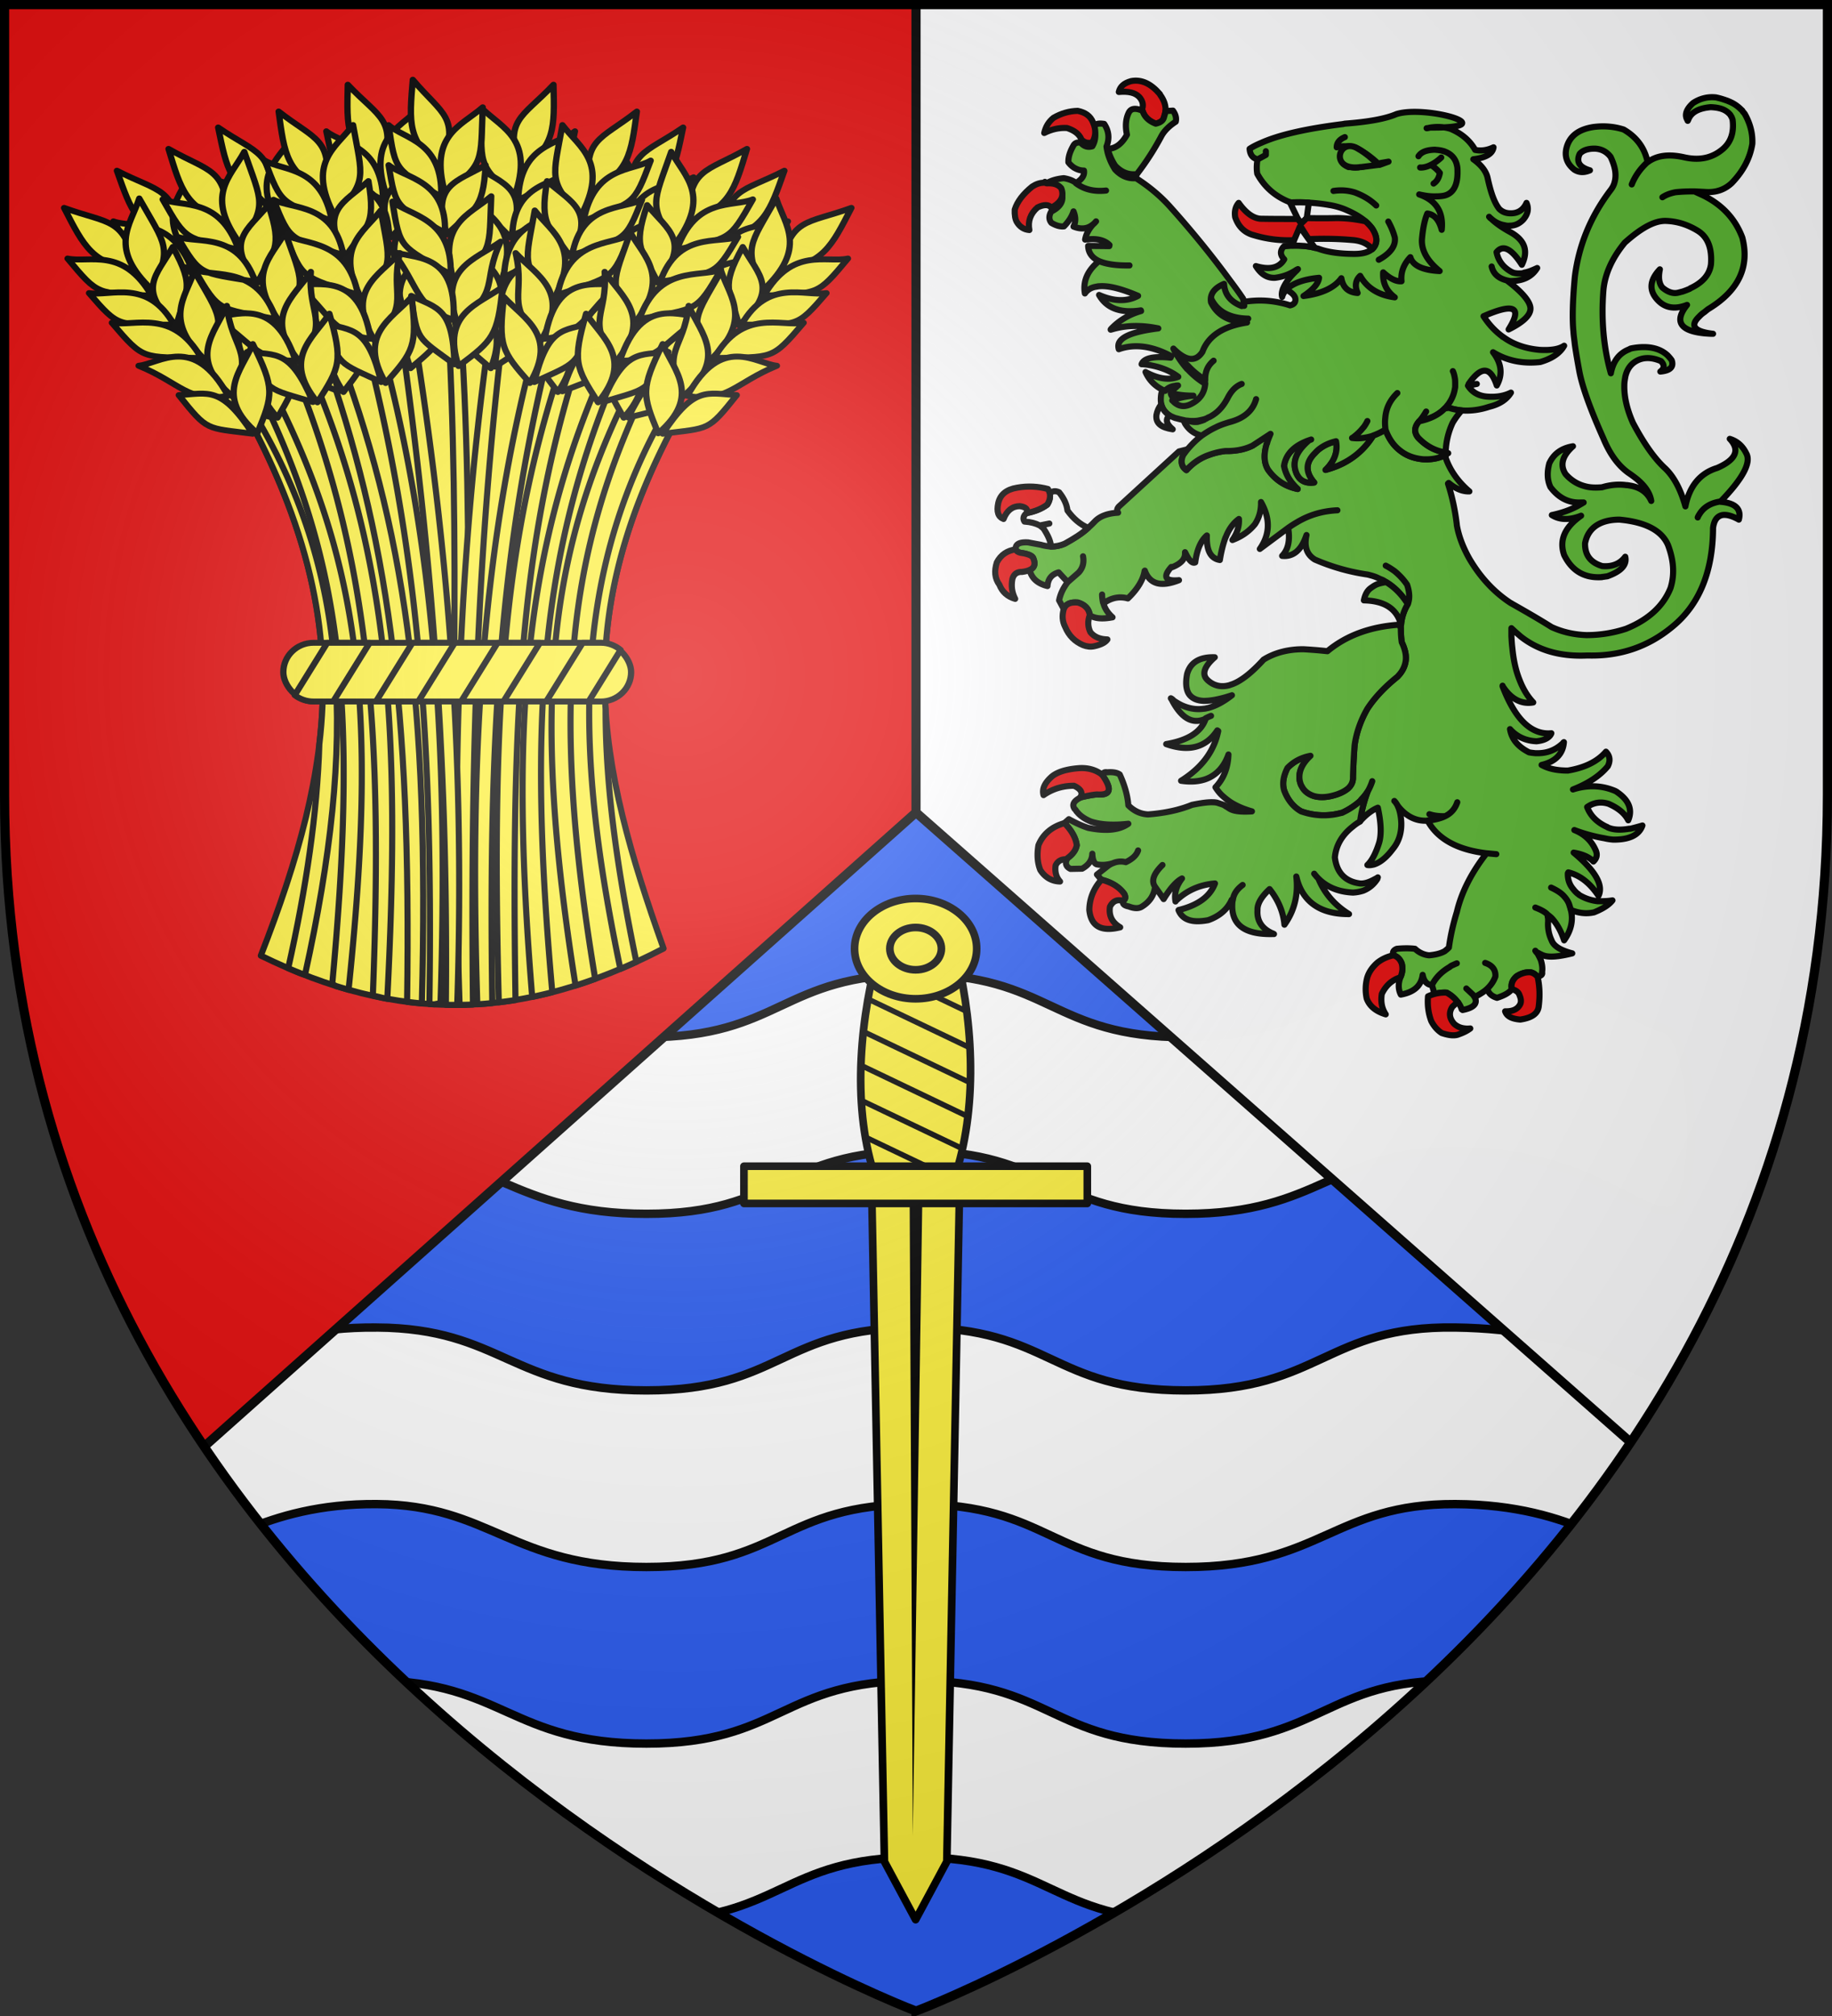 <svg xmlns="http://www.w3.org/2000/svg" width="600" height="660"><rect width="100%" height="100%" fill="#333333" stroke="none"/><radialGradient id="c" cx="221.445" cy="226.331" r="300" gradientTransform="matrix(1.353 0 0 1.349 -77.178 -84.247)" gradientUnits="userSpaceOnUse"><stop offset="0" stop-color="#fff" stop-opacity=".314"/><stop offset=".19" stop-color="#fff" stop-opacity=".251"/><stop offset=".6" stop-color="#6b6b6b" stop-opacity=".125"/><stop offset="1" stop-opacity=".125"/></radialGradient><clipPath id="a"><path d="M300 658.5S1.5 546.18 1.5 260.728V1.5h597v259.228C598.5 546.18 300 658.5 300 658.5"/></clipPath><g fill-rule="evenodd"><path fill="#2b5df2" d="M300 658.5S1.5 546.18 1.5 260.728V1.5h597v259.228C598.5 546.18 300 658.5 300 658.5"/><path fill="#fff" stroke="#000" stroke-width="2.75" d="M123.394 550.224c-41.003-.285-54.962 16.935-68.642 19.249s-14.22 59.955 0 57.467c14.219-2.488 31.34-19.18 68.642-18.906s44.144 20.591 88.297 20.591 44.156-20.59 88.309-20.59 44.156 20.59 88.31 20.59 48.558-20.756 88.296-20.59c39.738.164 56.08 17.602 68.642 19.716s10.444-56.914 0-59.682c-10.443-2.768-26.451-17.245-68.642-17.845s-44.144 20.59-88.297 20.59-44.156-20.59-88.309-20.59-44.156 20.59-88.31 20.59-47.293-20.306-88.296-20.59zm0-115.621c-41.003-.285-54.962 16.935-68.642 19.249s-14.22 59.955 0 57.467c14.219-2.488 31.34-19.18 68.642-18.906s44.144 20.591 88.297 20.591 44.156-20.59 88.309-20.59 44.156 20.59 88.31 20.59 48.558-20.756 88.296-20.59 56.08 17.602 68.642 19.716 10.444-56.914 0-59.682c-10.443-2.768-26.451-17.245-68.642-17.845s-44.144 20.59-88.297 20.59-44.156-20.59-88.309-20.59-44.156 20.59-88.31 20.59-47.293-20.306-88.296-20.59zm0-115.621c-41.003-.285-54.962 16.935-68.642 19.249s-14.22 59.955 0 57.467c14.219-2.488 31.34-19.18 68.642-18.906s44.144 20.59 88.297 20.59 44.156-20.59 88.309-20.59 44.156 20.59 88.31 20.59 48.558-20.755 88.296-20.59 56.08 17.603 68.642 19.717c12.562 2.115 10.444-56.914 0-59.682-10.443-2.768-26.451-17.245-68.642-17.845s-44.144 20.59-88.297 20.59-44.156-20.59-88.309-20.59-44.156 20.59-88.31 20.59-47.293-20.306-88.296-20.59z" clip-path="url(#a)"/><path fill="#fff" fill-opacity=".995" d="M598.5 1.5v259.201c0 85.906-27.046 156.11-64.845 212.313L300 265.984V1.5z"/><path fill="#e20909" d="M1.5 1.5v259.201c0 85.906 27.046 156.11 64.845 212.313L300 265.984V1.5z"/></g><path fill="none" stroke="#000" stroke-width="3" d="M533.89 472.039 300 265.983 66.934 473.518M300 265.983V1.5"/><g stroke="#000" stroke-linecap="round" stroke-linejoin="round" stroke-width="2"><path fill="#5ab532" d="M571.606 37.562c-.077-.07-.077-.142-.077-.142-.228-.355-.456-.569-.684-.853-.076-.142-.152-.213-.152-.284l-.837-.782c-.99-.924-2.206-1.705-3.652-2.274-.077-.071-.229-.071-.304-.142-1.218-.427-2.435-.853-3.881-1.137-2.663-.285-5.174.355-7.456 1.848-2.283 2.06-2.891 3.98-1.826 5.614 0 .071 0 .142.077.213.076-.07.076-.213.152-.284.912-2.488 3.347-3.838 7.38-4.193 1.75.07 3.195.355 4.26.853a6.06 6.06 0 0 1 2.13 1.634c.153.213.23.427.381.64.152.213.229.568.38.924.533 4.193-.532 7.391-3.195 9.665-3.424 2.914-7.608 3.838-12.63 2.7-5.022-1.136-8.978-.639-11.945 1.564h-.076c-2.282 2.061-4.033 4.478-5.174 7.32 1.14-2.842 2.892-5.259 5.174-7.32v-.07c-.99-4.691-3.653-8.174-7.837-10.59-2.891-.924-6.087-1.28-9.662-.853-5.022.71-8.066 2.985-9.054 6.894-.685 2.772.152 5.188 2.587 7.107 1.445.924 3.12 1.066 5.097.213-3.424-.995-4.565-2.772-3.347-5.401.913-1.066 2.51-1.706 4.868-1.706 2.207.071 3.957.995 5.25 2.7 1.522 3.199 1.978 5.9 1.293 8.316-.228.924-.684 1.777-1.293 2.558-6.543 8.6-10.423 18.052-11.717 28.428-.76 8.173-.837 14.143-.456 17.91.076 1.35.304 2.7.456 4.193.38 2.7.913 5.756 1.522 9.025.99 5.046 3.576 12.224 7.837 21.748 2.054 4.975 4.717 8.742 8.14 11.23 1.066.71 1.902 1.349 2.815 2.06 2.74 2.274 4.337 4.69 4.718 7.178-1.218-2.7-3.424-4.336-6.62-4.975-.532-.071-1.064-.213-1.597-.213-2.663-.355-5.326-.072-7.913.71-1.674.142-3.272.142-4.717-.141-2.891-.569-5.326-1.99-7.228-4.193-1.902-2.914-1.065-5.97 2.434-9.097-3.804.64-6.314 2.487-7.76 5.614-.76 2.914-.684 5.472.38 7.746 2.663 3.554 6.01 5.26 10.043 5.047h.838c-.304.141-.533.355-.838.497q-3.994 2.451-9.586 3.625 3.88 2.451 9.586.213c-5.402 3.767-7.228 8.03-5.554 12.864 2.511 5.117 6.543 7.604 12.25 7.249h.077c.076-.072.152-.072.303-.072.533-.071.99-.142 1.522-.213 4.565-1.635 6.467-3.767 5.858-6.396-1.75 2.345-4.336 3.34-7.531 3.056-3.804-1.138-5.706-3.553-5.63-7.462.456-2.346 1.521-4.122 3.119-5.402 1.902-1.493 4.642-2.346 8.141-2.346 8.521.783 13.847 3.554 15.901 8.316 1.903 5.046 2.206 9.665.837 14.071-2.358 5.9-7.228 10.377-14.608 13.361a41.3 41.3 0 0 1-12.934 2.061c-4.032-.142-7.836-.995-11.412-2.63-4.413-2.77-8.901-5.33-13.163-7.745 0-.072-.152-.072-.152-.072q-8.216-5.329-13.695-14.711c-1.978-3.554-3.424-7.249-4.033-10.874v-.142c-.532-4.477-1.444-8.955-2.89-13.431l.228-.214c2.282 1.919 4.565 2.843 6.771 2.771-3.652-3.126-6.239-6.751-7.685-10.802-.076-.355-.076-.639-.076-1.066l-.38.071c-1.978.994-4.337 1.421-7 1.28-3.043-.285-5.478-1.209-7.531-2.844-2.131-1.634-3.728-3.908-4.794-6.893a21.7 21.7 0 0 1-4.108 1.99c0 .142-.076.214-.152.355-2.815 4.336-6.62 7.534-11.565 9.594-1.217.498-2.51.925-3.804 1.28.913-.853 1.598-1.776 2.206-2.701 1.294-2.132 1.674-4.406 1.218-6.68-2.055.498-3.804 1.28-5.326 2.416-.609.427-1.141.995-1.674 1.563-3.043 3.056-3.043 6.183-.152 9.524-2.207.283-3.804-.214-4.946-1.564a6.6 6.6 0 0 1-.913-1.563c-.076-.214-.076-.284-.152-.427q-1.484-4.371 2.74-8.741a17 17 0 0 1 1.673-1.564c-4.87 1.705-7.684 4.477-8.293 8.457a12.66 12.66 0 0 0 2.51 5.402c0 .07.153.213.229.283.456.57 1.065 1.208 1.674 1.777l.076.072c-4.033-.853-7.304-2.915-9.739-6.397-1.293-2.203-1.445-4.974-.38-8.457l.076-.07c.228-.996.685-1.99 1.141-3.128l-5.858 3.838c-2.435 1.208-5.402 1.848-8.826 1.777h-.076a23.7 23.7 0 0 0-5.174 1.208c-2.967.994-5.478 2.7-7.608 5.046-1.598-1.137-1.978-2.843-1.065-4.904.456-.639.913-1.28 1.445-1.918l-2.815.71-19.401 17.768c-.913.782-1.065 1.634-.533 2.273-3.195.214-5.706.995-7.456 2.702-.76.781-1.446 1.492-2.359 2.273-2.054 1.919-4.717 3.554-7.684 5.189a11 11 0 0 1-4.489.924 16 16 0 0 1-3.043-.498l-.228-.07-4.185-.783c-2.283-.142-3.652.284-4.033 1.421a1.6 1.6 0 0 0 0 .853c.153.568.61.924 1.598 1.137 2.587.355 3.957.995 4.185 1.99.685 1.777.228 2.985-1.294 3.625.685 2.772 2.663 4.478 5.859 5.26q.228-3.519 3.652-4.479l2.967 3.198 3.576-3.126c1.37-1.493 1.826-3.27 1.446-5.33.38 2.06-.076 3.837-1.446 5.33l-3.576 3.126c-1.522 1.991-2.435 3.981-2.815 5.97l1.522 2.843c.684-1.706 2.206-2.345 4.64-2.132 2.36.71 3.653 2.132 3.881 4.122 1.598 1.138 4.109 1.35 7.456.71-1.597-1.42-2.587-2.984-3.043-4.761l-.076-.071c-.152-.782-.305-1.706-.305-2.63 0 .924.153 1.849.305 2.63l.76-.142c2.283-1.493 4.794-1.92 7.38-1.208 3.196-3.056 5.022-6.112 5.479-9.026.076 0 .076 0 .076-.071 1.598 4.406 5.25 5.472 11.184 3.127-4.489.426-5.402-1.066-2.51-4.336.076.072.152.072.304.072 2.663-1.066 4.108-2.488 4.184-4.265v-.64c.076.143.229.356.229.498l.076.071c1.141 2.346 2.206 3.199 3.043 2.772.533-4.122 1.826-7.107 3.804-8.813-.152 4.904 1.218 7.535 4.26 8.032.457-2.843 1.066-5.26 1.827-7.32.076-.072.076-.214.152-.284 1.065-2.701 2.51-4.549 4.26-5.828.153 2.274-.532 4.62-2.13 6.894 3.044-1.138 5.478-2.843 7.38-5.188 1.446-2.204 2.055-4.62 1.979-7.25 3.12 5.473 2.967 10.59-.38 15.352l9.281-6.894a39 39 0 0 1 2.892-1.848c4.032-2.416 8.445-3.696 13.238-3.909-4.793.213-9.206 1.493-13.238 3.909a39 39 0 0 0-2.892 1.848c.685 4.123 0 7.107-1.978 9.168 3.424.355 6.01-1.635 7.609-5.828.152-.355.228-.639.38-.994-.837 3.766.076 6.396 2.74 8.03a67.1 67.1 0 0 0 17.27 4.904c.837.214 1.674.427 2.435.71.608.214 1.141.498 1.75.783.684.213 1.292.568 1.902.994 2.814 1.706 5.097 4.051 7.076 7.179.684-1.706.608-3.838-.229-6.325-1.14-1.705-2.511-3.127-4.033-4.407-.989-.71-1.978-1.35-2.966-1.847.989.497 1.978 1.137 2.966 1.847 1.522 1.28 2.892 2.702 4.033 4.407.837 2.487.913 4.62.229 6.325-.077 0-.153.07-.077.142-1.218 2.06-1.902 4.192-2.13 6.61-.077.355-.077.781-.077 1.137 0 1.493.076 3.055.304 4.619 1.065 2.204 1.522 4.193 1.293 6.04-.228 1.707-.989 3.341-2.282 4.763-.152.142-.228.284-.457.497-4.336 3.482-7.532 6.965-9.815 10.447-2.282 3.98-3.652 8.031-4.184 12.01a217 217 0 0 0-.533 10.305c.076 1.493-.456 2.772-1.674 3.838-1.217.994-2.967 1.848-5.401 2.416-2.13.497-4.109.497-5.783 0-1.902-.64-3.195-1.705-3.956-3.27-.305-.426-.457-1.066-.609-1.634-.532-2.772.609-5.544 3.5-8.245-3.043.57-5.554 1.919-7.532 3.98-1.37 2.701-1.75 5.189-1.065 7.391.076.285.228.498.304.783 1.217 2.77 2.967 4.761 5.25 6.04 4.26 1.493 8.75 1.706 13.162.498.076 0 .228 0 .304-.072 2.283-1.066 4.185-2.345 5.783-3.766.076-.143.228-.214.304-.356.076-.07.152-.213.228-.284a15 15 0 0 0 1.979-2.487c.608-1.066 1.14-2.204 1.521-3.412-.38 1.208-.913 2.346-1.521 3.412-1.294 3.482-2.055 6.68-2.435 9.594v.072c1.902-2.132 3.88-3.626 5.782-4.407 1.065 4.833 1.218 8.67.458 11.372-1.066 3.41-2.36 5.97-3.882 7.39.685.142 1.37 0 2.055-.141 1.978-.569 4.108-2.204 6.239-5.047 1.978-2.345 2.89-5.258 2.815-8.6-.077-1.847-.38-3.482-.838-4.761l-.456-1.066c-.305-.498-.61-.994-.99-1.35.38.356.684.852.99 1.35.228.355.456.64.76.995 2.435 2.77 5.326 4.192 8.598 4.122.152 0 .304 0 .532-.071.304-.072.533-.072.837-.072h.152c1.903-.284 3.5-.71 4.794-1.35-1.902.071-3.652-.142-5.174-.64h0c1.522.498 3.272.711 5.174.64 2.054-.995 3.271-2.559 3.956-4.548-.685 1.99-1.902 3.553-3.956 4.548-1.294.64-2.891 1.066-4.794 1.35h-.152c-.303 0-.532 0-.837.072 3.272 6.04 9.74 9.594 19.325 10.731.99.071 2.131.213 3.195.285-1.064-.072-2.205-.214-3.195-.285-5.022 6.468-8.217 12.793-9.739 19.26-1.141 3.696-2.054 7.604-2.586 11.585-.38.426-.838.782-1.37 1.208-.38.213-.684.355-1.065.497-1.065.427-2.434.71-4.032.853-1.674-.142-3.272-.853-4.642-2.132q-2.624-.32-5.934 0-1.712.64-1.142 2.132c1.294.355 2.207 1.28 2.74 2.7.38 1.494.228 2.843-.304 4.194-.077.142-.077.213-.152.355-.761 2.06-.685 3.98.152 5.614 4.337-.782 6.695-2.914 7.15-6.468.381 2.061 1.371 3.127 2.816 3.34h.228c1.218-2.416 3.196-4.406 5.783-5.898a3.2 3.2 0 0 1 1.065-.64c.457-.213.913-.426 1.293-.568-.38.142-.837.355-1.293.568-.38.142-.761.356-1.065.64-2.587 1.492-4.565 3.482-5.783 5.899l.838 2.913a12.5 12.5 0 0 1 3.956-.426 10.9 10.9 0 0 1 3.652 3.126c.076 0 .076.072.152.072.457.71.913 1.422 1.142 2.274l.303.214c3.652-.711 5.023-2.132 3.957-4.193-.077 0-.077-.143-.153-.214l-.456-.64-2.13-1.99 2.13 1.99q.227.322.456.64c.077.071.077.214.153.214l.304-.214c1.445-.781 2.739-1.563 3.727-2.487q1.94-1.813 2.74-4.051c.151-2.203-.99-3.696-3.348-4.477 2.359.781 3.5 2.274 3.348 4.477q-.8 2.24-2.74 4.05l.229.285c0 .142.152.355.229.569.531.994 1.444 1.634 2.814 2.06 2.435-.782 4.033-1.705 4.87-2.843-.381-1.563.151-2.984 1.52-4.192 1.294-.853 2.74-1.35 4.185-1.35.913 0 1.827.497 2.663 1.42h.077c1.14-.212 1.673-.71 1.445-1.42.228-1.35 0-2.63-.38-3.91-.076-.141-.076-.283-.152-.355-.304-.639-.61-1.279-.99-1.918-.152-.142-.304-.356-.456-.497 0-.072-.077-.214-.152-.285l-.077-.07h0l.077.07c.076.072.152.143.152.285.151 0 .228.141.38.213.532.213.913.497 1.445.71.228.143.457.214.685.284 1.75.64 4.869.427 9.358-.71-3.88-.995-6.086-2.416-6.771-4.265q-1.369-2.878-1.141-6.182v-.925c-.077-.355-.152-.852-.229-1.35-.608-.71-1.902-1.492-3.956-2.273 2.054.781 3.348 1.563 3.956 2.274.458.355.913.71 1.37 1.137 1.598 1.706 3.043 4.122 4.108 7.32 2.283-3.198 3.044-6.538 2.207-9.95 0-.07 0-.07-.077-.141-.076-.355-.152-.71-.304-1.066-.304-1.28-.99-2.346-1.979-3.412s-2.434-1.918-4.107-2.7c1.673.782 3.119 1.634 4.107 2.7.989 1.066 1.674 2.132 1.98 3.412.15.355.228.71.303 1.066.077.071.077.071.077.141 2.586 1.066 5.097 1.35 7.608.783 2.814-1.138 4.869-2.417 6.01-3.909-1.75.284-3.347.284-4.717.284-.076-.142-.076-.142-.076 0-2.359-.284-4.337-.995-6.087-2.06-.076-.073-.228-.214-.304-.285s-.076-.071-.152-.071a8.7 8.7 0 0 1-1.445-1.493c-1.294-1.493-1.902-3.198-1.826-5.259l.152-.284c3.804.924 7.076 3.482 9.89 7.676 1.675-3.482-.988-8.173-8.14-14.143 2.892.498 5.097 1.422 6.467 2.914 1.218-1.137 1.37-2.415.685-3.837-1.37-3.056-3.729-5.189-6.924-6.468a52.7 52.7 0 0 0 9.89 2.7c.913.215 1.826.356 2.815.428 5.25.071 8.522-1.493 9.587-4.62a96 96 0 0 1-3.956 1.067h-.38c-2.968.497-5.25.355-7-.428-.152-.07-.228-.213-.38-.213-3.196-1.492-5.326-3.624-6.39-6.467 2.13-1.493 4.488-1.849 6.998-1.066 3.12 1.35 5.326 3.126 6.467 5.401 1.446-3.482.23-6.538-3.575-9.167-.229-.214-.457-.284-.685-.427-4.336-1.848-8.977-2.06-13.847-.498 5.098-1.99 8.902-4.547 11.413-7.603.913-1.849.685-3.412-.609-4.762-2.815 3.27-7 5.258-12.478 6.183-3.5 0-6.315-.57-8.597-1.849 4.565-1.066 7-3.624 7.305-7.462-.23.142-.305.284-.458.498-.152.142-.303.213-.532.426-2.13 1.777-4.641 2.701-7.608 2.701h-.684c-.685-.071-1.446-.142-2.13-.284-3.654-1.848-5.707-4.335-6.24-7.604 2.206 2.487 5.174 3.837 8.673 3.98 2.131-.214 3.653-.853 4.489-1.919.152-.213.304-.427.38-.71-1.37.142-2.662 0-3.88-.356-4.87-1.421-8.826-6.468-12.097-14.996v-.213.072c0 .07 0 .07.076.141 2.663 4.123 6.087 5.97 9.968 5.26-1.826-1.92-3.348-4.407-4.49-7.392-1.217-2.984-1.977-6.467-2.358-10.446-.152-1.209-.228-2.488-.304-3.838v-2.63l1.445 1.35c.61.498 1.218 1.067 1.826 1.564 5.706 4.406 12.782 6.396 21.303 6.04h1.141c10.123.141 19.1-2.915 26.86-9.311 8.902-7.178 13.392-18.051 13.467-32.408.304-2.487 1.293-3.909 3.043-4.264 1.37-.213 3.12.213 5.403 1.492.913-3.41-1.065-5.4-5.858-5.827h-.077c-.076-.071-.229-.071-.304-.071q-4.565.746-6.62 4.05c-.227.356-.456.711-.608 1.138.152-.427.38-.782.609-1.137q2.055-3.306 6.62-4.051c.075-.071.227-.071.303-.071 7.228-7.463 10.043-12.722 8.37-15.707-1.142-2.346-2.892-3.98-5.403-4.762 3.424 3.625 2.054 6.823-4.108 9.523-5.63 1.706-9.13 5.97-10.423 12.58-1.522-5.473-3.728-9.667-6.62-12.438-3.575-3.27-7.075-8.315-10.575-14.924-1.978-4.478-2.891-8.529-2.815-12.295 0-.924.152-1.777.304-2.63v-.07c.533-2.417 1.674-4.052 3.424-5.118 2.36-1.421 5.174-1.421 8.293-.071q1.825 1.92-.228 3.411c3.194-.284 4.488-1.492 3.727-3.695-.38-.569-.837-1.066-1.293-1.564-2.663-2.487-6.619-3.34-11.87-2.345-.076.071-.152.071-.304.071-.151.071-.38.213-.532.284-3.272 1.28-5.174 3.91-5.935 7.818-2.358-8.386-3.195-17.412-2.434-27.149.457-5.188 2.74-10.447 7-15.635 5.402-4.833 9.814-7.249 13.543-7.107 3.652.142 7.076 1.208 10.422 3.27 3.273 2.06 4.642 5.756 4.262 10.944-.457 3.34-2.663 5.899-6.544 7.747-.228.07-.304.213-.457.284-.684.284-1.521.64-2.434.924-.38.07-.761.213-1.141.284-1.75.498-3.576-.142-5.326-1.634-1.142-1.35-1.37-3.34-.837-5.97-3.424 3.624-3.652 7.036-.609 10.163 2.434 2.558 5.63 2.985 9.51 1.492h0c-4.26 5.33-2.359 8.528 5.783 9.31.837.071 1.75.142 2.739.142-6.163-.71-7.685-2.63-4.565-5.614.457-.498.99-.995 1.75-1.493.532-.426.99-.852 1.598-1.208 9.663-5.97 13.239-13.716 10.804-23.168-2.206-5.9-6.315-10.519-12.477-13.646-.99-.497-2.055-.924-3.196-1.492-2.206 0-4.26.07-6.238.284-1.826.355-3.196.924-4.262 1.635 1.066-.711 2.435-1.28 4.262-1.635 1.978-.213 4.032-.284 6.238-.284 1.293.07 2.663.142 4.033.213 3.195.142 5.935-.853 8.14-2.914 3.728-3.838 6.011-8.102 6.772-12.863.152-3.198-.609-6.396-2.359-9.594z" transform="matrix(1 0 0 1 -.063 -.063)"/><path fill="#5ab532" d="M457.405 37.42c-3.652 1.564-9.282 2.559-16.89 3.127-.23.071-.457.071-.61.142h-.076c-11.869 1.493-20.77 3.483-26.629 6.112-1.522.64-2.815 1.28-3.88 1.99.152 1.919.989 3.056 2.587 3.411v.072l2.739-1.493v-1.208 1.208l-2.74 1.493c-.304 1.776-.304 3.34-.075 4.69 2.358 4.335 5.934 7.462 10.727 9.31h.076l.077.071c2.13-.07 4.184-.07 6.01.071 2.51.142 4.793.427 6.772.782h.076c1.978.355 3.652.853 5.173 1.493 2.663 1.137 4.87 2.416 6.544 3.837.837.711 1.521 1.493 2.13 2.274 1.826 2.772 1.902 5.046.076 6.823a1 1 0 0 0-.304.213c-1.065.782-2.815 1.35-5.478 1.35-4.794 0-8.75-.568-11.717-1.634-.38-.142-.837-.213-1.294-.355-2.054-.569-4.565-.782-7.38-.711-.837.071-1.826.142-2.739.213-1.37 1.422-1.293 2.843.076 4.264-1.597 2.772-4.717 3.554-9.282 2.204 1.674 2.7 3.728 3.98 6.315 3.837 2.283-.284 4.717-1.066 7-2.63l.456-.212c-.152.07-.304.142-.304.355-2.359 2.203-3.88 4.264-4.565 6.04v.072c-.076 0-.076 0-.076.07-.305.925-.457 1.778-.228 2.56q.341-1.28 1.37-2.346c1.977-2.06 5.553-3.411 10.727-3.909-.228 1.92-1.978 3.91-5.098 5.97 6.087-.782 10.195-2.772 12.402-5.828.532 3.056 2.282 4.62 5.326 4.833-.99-2.274-.685-4.193.837-5.614 2.206 3.908 5.934 6.325 11.335 7.036-2.739-2.061-4.032-4.762-3.804-8.173 2.36 2.132 4.337 3.056 6.01 2.913-.304-2.913.686-5.543 2.892-7.888.76 2.7 3.956 4.264 9.587 4.548-4.184-3.411-6.01-6.894-5.783-10.447.305-3.625.913-6.396 1.75-8.386 2.283.284 3.804 1.99 4.717 5.33.609-5.828-1.825-9.665-7.38-11.584 1.599.355 3.196.64 4.717.64.99 0 1.902 0 2.892-.143 3.195-.426 4.945-2.985 4.945-7.675 0-.924 0-1.777-.228-2.488v-.07c-.533-2.133-1.902-3.554-4.033-4.336-.076-.071-.228-.071-.304-.071 0-.071-.151-.071-.151-.071a7.7 7.7 0 0 0-1.37-.284c-.381-.072-.838-.072-1.293-.143-2.663.071-4.49.711-5.403 2.132.913-1.42 2.74-2.06 5.403-2.132.456.071.912.071 1.292.143.533.07.913.142 1.37.284 0 0 .152 0 .152.07.077 0 .229 0 .304.072 2.13.782 3.5 2.203 4.033 4.335v.071c.228.711.228 1.564.228 2.488 0 4.69-1.75 7.249-4.945 7.675-.99.142-1.903.142-2.892.142-1.521 0-3.12-.284-4.717-.64 5.555 1.92 7.989 5.757 7.38 11.585-.913-3.34-2.434-5.046-4.717-5.33-.837 1.99-1.445 4.761-1.75 8.386-.228 3.553 1.599 7.036 5.783 10.447-5.63-.284-8.826-1.848-9.587-4.548-2.206 2.345-3.196 4.975-2.891 7.888-1.674.143-3.652-.781-6.01-2.913-.23 3.41 1.064 6.112 3.803 8.173-5.402-.711-9.13-3.128-11.335-7.036-1.522 1.421-1.826 3.34-.837 5.614-3.044-.213-4.794-1.777-5.326-4.833-2.207 3.056-6.315 5.046-12.402 5.828 3.12-2.06 4.87-4.05 5.098-5.97-5.174.498-8.75 1.848-10.728 3.91 1.826.923 2.815 1.918 2.967 2.913.153 1.208-.456 1.919-1.75 2.203a27 27 0 0 0-3.195-.853c-3.88-.853-7.685-.924-11.489-.355-.152 0-.228 0-.304.071-.304 0-.609 0-.837.071-3.728-1.421-5.554-3.838-5.782-7.249-3.196 1.35-4.718 3.34-4.261 6.04 2.054 4.265 5.935 6.397 11.793 6.61h.38-.38q-11.755 1.813-14.608 9.595c-2.207 3.411-5.402 3.056-9.51-1.066.228.568.608 1.208.912 1.705 1.066 1.848 2.283 3.483 3.576 4.975h.076a26.5 26.5 0 0 0 5.859 4.833c-.076-2.63.837-4.69 2.739-6.254h0c-1.902 1.563-2.815 3.624-2.74 6.254-.227 2.772-1.52 4.833-3.955 6.254-2.435 1.492-4.49 1.35-6.24-.213-.228-.213-.38-.427-.608-.569-.533-.71-.685-1.492-.228-2.416l-2.13-.71c-.533.568-.914 1.278-1.218 2.131-.228 1.35-.228 2.559 0 3.554.38 1.563 1.294 2.7 2.663 3.624a15.4 15.4 0 0 0 1.902.853c.913.213 1.826.498 2.663.64.152.07.38.07.533.141.38.072.837.072 1.293.142.99.072 1.978.072 2.967-.07.685-.143 1.446-.285 2.207-.498.152-.071.304-.142.456-.142.38-.214.685-.427 1.142-.569.913-.497 1.902-1.137 2.739-1.919 1.217-1.137 2.206-2.487 3.119-4.193 1.217-2.416 2.739-3.98 4.641-4.69-1.902.71-3.424 2.274-4.641 4.69-.913 1.706-1.902 3.056-3.12 4.193-.836.783-1.825 1.422-2.738 1.919-.457.142-.761.355-1.142.569-.152 0-.304.071-.456.142l-.152.213c-.685.284-1.37.497-1.979.64-.152.07-.304.07-.304.07-.989.072-1.902 0-2.739-.355-.456-.07-.913-.07-1.293-.142-.153-.071-.38-.071-.533-.141.076.07.076.213.152.283 0 .142.152.356.228.498 0 .07.077.213.153.284 0 .071 0 .141.076.213 1.293 2.06 3.12 3.34 5.402 3.837 1.445-.994 2.89-1.918 4.565-2.7 1.37-.711 2.89-1.209 4.489-1.705 4.717-1.208 7.684-3.696 8.75-7.534-1.066 3.837-4.033 6.325-8.75 7.534-1.598.496-3.12.994-4.49 1.705-1.673.782-3.119 1.705-4.564 2.7-1.674 1.28-3.196 2.772-4.641 4.478-.533.64-.99 1.28-1.446 1.919-.913 2.06-.533 3.767 1.065 4.903 2.13-2.345 4.641-4.05 7.609-5.046a23.7 23.7 0 0 1 5.173-1.208h.076c3.424.071 6.391-.568 8.826-1.777l5.858-3.837c-.456 1.138-.913 2.132-1.14 3.127l-.077.07c-1.065 3.483-.913 6.255.38 8.458 2.435 3.482 5.707 5.544 9.74 6.396l-.077-.071a18 18 0 0 1-1.674-1.777c-.076-.071-.228-.213-.228-.284a12.65 12.65 0 0 1-2.51-5.402c.608-3.98 3.423-6.751 8.292-8.456.229-.072.457-.142.609-.213-.152.07-.38.141-.609.213-.608.497-1.14.994-1.673 1.563q-4.224 4.37-2.74 8.742c.077.142.077.213.153.426.228.569.532 1.066.913 1.564 1.141 1.35 2.739 1.848 4.945 1.563-2.891-3.34-2.891-6.468.152-9.523.533-.569 1.065-1.137 1.674-1.564 1.522-1.137 3.272-1.918 5.326-2.415.456 2.274.076 4.548-1.217 6.68-.609.924-1.294 1.848-2.207 2.701a34 34 0 0 0 3.804-1.28c4.946-2.06 8.75-5.258 11.565-9.594.076-.142.152-.214.152-.356-.076.072-.228.072-.228.142h-.076c-2.206.64-4.337.924-6.467.64h-.076.076q2.054-1.493 3.424-3.198c.152-.142.228-.284.38-.427q.685-.96 1.141-1.918h0q-.456.959-1.141 1.918c-.152.142-.228.284-.38.427q-1.37 1.706-3.424 3.198h-.076.076c2.13.284 4.26 0 6.467-.64h.076c0-.07.152-.07.228-.142a21.7 21.7 0 0 0 4.108-1.99c-.151-1.279-.228-2.487-.076-3.766.228-3.127 1.522-5.828 3.956-8.173-2.434 2.345-3.728 5.046-3.956 8.173-.152 1.279-.076 2.487.076 3.766 1.065 2.985 2.663 5.26 4.794 6.894 2.054 1.635 4.488 2.559 7.532 2.843 2.663.142 5.022-.284 7-1.28.075-.071.228-.142.38-.213h.076c0-.071.152-.142.229-.214.151-.07.456-.213.532-.283-.229-.072-.532-.142-.837-.213-3.5-.57-6.391-2.132-8.978-4.834-1.446-1.776-1.294-3.553.303-5.401.913-.995 1.599-2.061 2.283-3.198h0c-.684 1.137-1.37 2.203-2.283 3.198 3.729-.782 6.468-2.203 8.37-4.193.152-.142.304-.355.457-.497l.076-.072c.077-.142.228-.283.304-.426h.076-.076l.152-.142c1.293-1.706 2.054-3.483 2.36-5.473.075-.284.075-.497.075-.781v-.64c0-.568 0-1.137-.076-1.706q-.114 0 0 0c-.152-.852-.304-1.705-.685-2.487.38.782.533 1.635.685 2.487q-.114 0 0 0c.076.569.076 1.138.076 1.706v.64c0 .284 0 .497-.076.781-.304 1.99-1.065 3.767-2.359 5.473-.076.07-.076.07-.076.142h-.076c-.077.142-.229.283-.305.426l-.076.072c.076.071.152.071.228.071.229.071.457.213.685.213 1.293.428 2.74.711 4.185.853 2.89.213 5.857-.142 9.053-1.208 3.272-.782 5.706-2.345 7.076-4.62-2.283 1.138-5.022 1.564-8.065 1.28-2.663-.284-4.641-1.422-6.01-3.554l.151-.07h.077-.074l-.152.07 2.892-.568-2.512.497-.151-.497c4.107-5.97 7.15-5.757 9.206.497 1.978-3.553 1.597-7.178-1.218-10.873 4.565 2.771 9.662 3.837 15.445 3.198 3.957-1.137 6.544-2.985 7.837-5.33-1.674 1.137-4.337 1.563-8.065 1.35-4.565-.426-8.598-1.777-11.87-4.193-.152 0-.228-.071-.228-.142-2.435-1.777-4.489-3.98-6.239-6.68 10.043-4.407 12.782-2.986 8.293 4.192 0 .071 0 .071-.076.142 4.717-2.345 7.151-4.62 7.151-6.822s-2.586-5.33-7.76-9.24c-2.815-.71-4.413-2.202-4.946-4.548.533 2.346 2.13 3.838 4.946 4.549.457.07.838.213 1.293.213q6.05 0 8.674-4.264c-1.522.71-2.892 1.28-4.109 1.492-.076 0-.076 0-.076.071h-.152c-.152.071-.304.071-.304.142-1.294.143-2.435.072-3.347-.213 0-.07-.077-.07-.152-.07-2.74-1.422-4.565-3.554-5.174-6.61 2.053-2.559 4.868-1.208 8.292 4.122 2.207-4.549.99-8.031-3.727-10.66-2.74-1.493-4.87-2.986-6.467-4.55l-.152-.07c-.153-.142-.229-.284-.38-.427h0c.151.143.227.285.38.427l.152.07c1.292 1.21 2.814 1.99 4.565 2.275.532.142 1.141.213 1.673.142 1.75 0 3.195-.71 4.413-1.99 1.522-1.776 1.903-3.553 1.065-5.472-.99 2.203-2.663 3.34-4.869 3.411-1.75.071-3.043-.426-4.108-1.492-.305-.427-.609-.853-.837-1.28-1.141-1.99-2.054-4.832-2.892-8.67-.457-2.274-2.054-4.335-4.716-6.254 4.107-.497 6.314-1.777 6.618-3.909-1.978.924-3.956 1.28-6.01.853-1.674-2.985-4.337-5.33-8.065-6.894q-3.082-.96-6.619-.426c-.38.071-.838.213-1.218.213.38 0 .838-.142 1.218-.213 24.9.215-1.317-7.498-11.108-4.405zm10.956 16.772c-1.218.569-2.36.782-3.196.711.837.071 1.978-.142 3.196-.71.152-.072.228-.143.303-.143 1.142-.568 2.283-1.35 3.424-2.416-1.141 1.066-2.282 1.848-3.424 2.416a11.2 11.2 0 0 1 2.968 2.63c-.305 1.634-.913 2.7-2.055 3.482 1.142-.782 1.75-1.848 2.055-3.482a11.2 11.2 0 0 0-2.968-2.63c-.075 0-.151.071-.303.142m-27.39-6.254c1.14 0 2.13.142 3.195.498.152.07.38.213.609.284q4.108 2.346 7.076 5.33l2.967-1.066-2.24.386-6.738 1.39c-.304 0-.533 0-.76.072-.762.071-1.446.071-2.131 0-.38-.071-.837-.071-1.218-.071-1.521-.64-2.358-1.635-2.51-3.056-.229-1.35.38-2.63 1.75-3.767h-.913c-.685.071-1.446.142-2.207.356 0-1.422.837-2.559 2.663-3.34-1.826.781-2.663 1.918-2.663 3.34.761-.214 1.522-.285 2.207-.356zm15.901 29.85c-.456-1.706-1.141-3.412-2.13-5.189.989 1.777 1.674 3.483 2.13 5.188.38 2.701-1.37 5.188-5.249 7.32 3.88-2.132 5.63-4.619 5.25-7.32m-6.087-10.448c-1.978-1.919-4.336-3.269-7-4.264-2.282-.71-4.564-.853-6.999-.497 2.435-.356 4.717-.214 7 .497 2.663.995 5.021 2.345 7 4.264" transform="matrix(1 0 0 1 -.063 -.063)"/><path fill="#5ab532" d="M445.08 54.832c.227-.071.456-.071.76-.071l5.647-.71c-1.978-1.99-3.973-3.767-6.712-5.33-6.232-3.88-9.462 7.08.304 6.111" transform="matrix(1 0 0 1 -.063 -.063)"/><path fill="#fff" d="m428.036 71.462.685-5.046c-1.826-.142-3.88-.142-6.01-.07l-.077-.072h-.076v.142l2.587 5.33 1.065 1.493z" transform="matrix(1 0 0 1 -.063 -.063)"/><path fill="#e20909" d="m426.118 74.305 2.527 4.051c4.717-.213 9.434-.142 14.304.284 2.891.213 5.097 1.208 6.543 2.985 1.826-1.777 1.75-4.05-.076-6.823-.609-.781-1.293-1.563-2.13-2.274a44 44 0 0 0-9.51-1.066c-3.044.071-6.24.071-9.74 0l-1.826 1.777-1.065-1.492c-4.337 0-8.445 0-12.325-.072-2.435-.213-4.794-1.99-7.076-5.188-1.065 1.209-1.446 2.843-1.141 4.691 1.065 3.127 3.12 5.117 6.162 5.899 4.033 1.208 8.217 1.776 12.706 1.634.153-.07.305-.07.457-.07z" transform="matrix(1 0 0 1 -.063 -.063)"/><path fill="#fff" d="m428.645 78.356-2.891-4.051-1.826 4.335-.609 1.848c2.815-.071 5.326.142 7.38.71z" transform="matrix(1 0 0 1 -.063 -.063)"/><path fill="#5ab532" d="M372.343 58.536c-.076 0-.152-.142-.228-.142-2.51.213-4.793-.64-6.848-2.843a19.6 19.6 0 0 1-2.434-5.472c-.152-.71-.305-1.35-.38-2.061 1.065-2.63.76-5.117-.761-7.391-1.903-.285-2.968 0-3.5.924-.076 0-.076 0-.076.07.989 2.275.836 4.407-.305 6.326-1.445.426-2.587.07-3.576-.924 0-.071 0-.142-.076-.213-1.217-.285-2.13.07-2.587.995-1.14 1.99-1.673 3.766-1.597 5.401a7.3 7.3 0 0 0 1.902 1.777c.989.568 1.978.924 3.195.924.228 1.563-.608 2.842-2.587 4.05-.076 0-.076 0-.076.072 2.74 2.06 6.01 2.842 9.891 2.416-3.88.426-7.152-.355-9.89-2.416 0-.071 0-.071.075-.071-.913-.711-2.282-1.28-4.032-1.564-2.13.213-3.88.71-5.174 1.421-.684.498-.989.782-.989 1.066-.076.214.152.356.533.498 2.206-.142 3.804.355 4.793 1.564 1.065 2.558 0 4.761-3.272 6.396-.836 1.421-.76 2.7.077 3.695 1.445.853 2.815 1.28 4.108 1.137 1.598-1.634 2.587-3.269 3.12-4.903.76 1.847.76 3.482 0 4.975 2.51.994 4.64.781 6.467-.782.304-.213.608-.569.913-.924-.305.355-.61.71-.913.924-1.446 1.563-2.359 3.269-2.663 5.046.304-.071.608-.071.913-.071 3.195-.356 5.63.355 7.075 1.847l-.076.356-6.923-.071c.076 2.274 1.293 3.909 3.576 4.975 2.282.995 5.63 1.492 9.967 1.42-4.337.072-7.685-.425-9.967-1.42-3.805 3.056-5.326 6.609-4.641 10.589.836-1.208 2.13-1.99 3.728-2.203.152-.071.304-.071.456-.071.076-.071.228-.071.304-.071h.153c3.043-.285 7.304.781 12.782 3.127-3.652 1.99-7.913 1.847-12.782-.285 2.51 4.407 7.075 6.041 13.695 5.046l.076.213c-3.957 1.138-7.152 3.056-9.815 5.828v.071l-.152.142v.072c.076-.072.228-.072.228-.072h.076c4.717-1.421 9.739-1.492 15.293-.355-6.163.782-10.12 1.919-11.945 3.554-1.065.923-1.37 1.99-.99 3.269 5.174-1.848 10.957-1.066 17.196 2.274l-.076.142-.153.355c-5.63-.568-8.75.143-9.51 2.132.609 0 1.141.072 1.75.143 4.26.64 7.608 1.99 10.271 3.98-3.043 1.208-6.62.64-10.728-1.564 1.218 2.772 3.348 4.904 6.391 6.183q1.256-1.493 3.652-1.706c0-.07 0-.07.077 0 .152-.07.38-.07.532-.07a2.3 2.3 0 0 0-.609.568 1 1 0 0 1-.228.142c-.608.569-1.065 1.208-1.293 1.777.228.07.456.142.76.213.077.071.153.071.229.071 1.826.355 3.88.569 6.163.569-2.815.284-5.098.781-6.924 1.563.228.142.38.355.609.569 1.75 1.563 3.804 1.705 6.239.213 2.434-1.422 3.728-3.483 3.956-6.254a26.5 26.5 0 0 1-5.859-4.833h-.076c-1.293-1.492-2.51-3.127-3.576-4.975-.304-.497-.684-1.137-.913-1.705 4.109 4.122 7.304 4.477 9.51 1.066q2.854-7.783 14.609-9.595c-5.859-.213-9.739-2.345-11.793-6.61-.457-2.7 1.065-4.69 4.26-6.04.229 3.411 2.055 5.828 5.783 7.249.228-.071.533-.071.837-.071l-.38-2.345c-1.37-2.061-2.892-4.122-4.337-6.041-5.935-8.102-12.478-16.133-19.554-24.022-3.12-3.482-6.771-6.538-10.956-9.239" transform="matrix(1 0 0 1 -.063 -.063)"/><path fill="#e20909" d="M381.321 38.273c.228-.64.38-1.28.457-1.848.152-1.777-.457-3.553-1.75-5.33-.076-.071-.076-.142-.076-.213-2.968-3.483-6.087-4.904-9.435-4.264-2.358.64-3.652 1.847-4.032 3.553 3.12-.284 5.326.213 6.695 1.635 1.217 1.35 1.522 2.842.761 4.406.076 0 .152 0 .304.07q.914 2.985 4.337 4.265c1.598-.355 2.51-1.066 2.74-2.274" transform="matrix(1 0 0 1 -.063 -.063)"/><path fill="#5ab532" d="M381.778 36.425a9.3 9.3 0 0 1-.457 1.848c-.228 1.208-1.141 1.919-2.739 2.274q-3.423-1.28-4.337-4.264c-.152-.071-.228-.071-.304-.071-2.054-.853-3.5-.64-4.185.71-.989 1.99-1.217 4.407-.608 7.25-1.674 2.985-3.728 4.548-6.24 4.62h-.075a19.6 19.6 0 0 0 2.434 5.471c2.055 2.204 4.337 3.056 6.848 2.843.076 0 .152.142.228.142l.305-.497a87.6 87.6 0 0 0 7.684-11.94q1.369-2.664 4.793-4.904c.305-1.208-.076-2.487-.913-3.624z" transform="matrix(1 0 0 1 -.063 -.063)"/><path fill="#e20909" d="M358.116 40.334c-.077-.071-.077-.142-.077-.213-.836-2.061-2.51-3.27-5.021-3.767-2.739.071-5.326.782-7.913 2.274-1.597 1.28-2.587 2.914-3.043 4.975 2.359-1.208 4.87-1.777 7.456-1.635 2.435.782 3.956 1.99 4.641 3.554.076.071.076.142.076.213.99.995 2.13 1.35 3.576.924 1.142-1.919 1.294-4.05.305-6.325M347.616 61.655c-.989-1.209-2.587-1.706-4.793-1.564-.38-.142-.609-.284-.533-.497l-.228.284c-1.37 0-2.663.426-3.956 1.28-2.892 2.344-4.87 4.832-5.707 7.533q-.114 2.665.685 4.05c.99 1.635 2.359 2.488 4.109 2.63-.533-2.843.304-5.33 2.663-7.391 2.206-1.066 3.728-.995 4.488.07 3.272-1.634 4.337-3.837 3.272-6.395" transform="matrix(1 0 0 1 -.063 -.063)"/><path fill="#fff" d="M383.071 136.064c-1.37-.924-2.282-2.06-2.663-3.624-.837.994-1.37 2.203-1.598 3.481-.304 2.63 1.446 4.123 5.326 4.692-2.13-1.777-2.434-3.27-1.065-4.549M343.888 161.578c.228 1.28-.076 2.488-.837 3.696-1.826 1.35-4.108 2.273-6.771 2.77-1.066.854-1.294 1.85-.685 2.772 2.054.143 3.652.569 5.021 1.28l3.12-.64-3.12.64c.38.284.837.64 1.218.995 1.521 2.345 2.358 4.264 2.434 5.898 1.522 0 3.044-.284 4.49-.924 2.967-1.635 5.63-3.27 7.684-5.188-2.663-1.137-4.87-3.056-6.772-5.686q-.341-2.985-2.739-5.969c-1.217-.568-2.206-.426-3.043.356" transform="matrix(1 0 0 1 -.063 -.063)"/><path fill="#e20909" d="M343.051 165.274c.76-1.208 1.065-2.417.837-3.696-.152-.427-.304-.924-.609-1.421-3.195-.853-6.619-1.066-10.119-.427-3.5.569-5.554 2.274-6.163 5.046-.608 2.843 0 4.548 1.75 5.188 1.065-2.771 2.891-4.193 5.326-4.193 2.054.284 2.74 1.066 2.207 2.274 2.663-.497 4.945-1.421 6.771-2.771M334.378 181.051c-.99-.213-1.446-.568-1.598-1.137-2.815.355-4.946 1.777-6.24 4.264-.912 2.843-.684 5.26.838 7.32.913 2.346 2.663 3.91 5.173 4.62-1.065-2.06-1.369-4.193-.913-6.539.457-1.634 1.598-2.345 3.12-2.273q1.598-.213 2.51-.64c1.522-.64 1.979-1.848 1.294-3.624-.228-.996-1.598-1.636-4.184-1.99M357.203 207.062c-.837-1.634-.99-3.553-.229-5.614-.228-1.99-1.521-3.411-3.88-4.122-2.435-.213-3.956.426-4.641 2.132-.609 2.132-.457 4.051.456 5.828 1.218 2.914 3.196 4.832 5.859 5.969 1.217.497 2.51.64 3.728.355 2.206-.497 3.576-1.207 4.26-2.203-2.434-.07-4.26-.781-5.553-2.345" transform="matrix(1 0 0 1 -.063 -.063)"/><path fill="#5ab532" d="M388.853 220.708c-.532 2.77-.38 4.975.533 6.467.304.498.685.853 1.141 1.208.99.711 2.207 1.066 3.804 1.137 2.359 0 5.402-.568 9.207-1.847-2.74 2.132-5.326 3.553-7.913 4.192-.457.072-.837.214-1.218.214-2.358.355-4.565 0-6.695-.853-1.065-.427-2.13-1.066-3.12-1.706-.304-.283-.608-.639-1.064-.852.228.355.456.71.608 1.066 3.12 5.685 6.696 7.534 10.804 5.614v-.142c.457-.213.837-.426 1.217-.569.153-.07.305-.142.533-.213h0c-.228.071-.38.142-.533.213-.38.143-.76.356-1.217.569v.142c-1.446 4.335-5.782 7.107-12.934 8.315 7.456 2.63 13.01 1.137 16.738-4.477l.305.213c-.38 1.777-.913 3.482-1.674 5.046-2.055 4.477-5.63 8.173-10.5 11.229 3.804.57 7.076.142 9.587-1.208 2.663-1.421 4.717-3.908 5.934-7.39-.152 4.406-1.597 7.959-4.26 10.73.608.925 1.293 1.85 2.13 2.63.837.783 1.75 1.493 2.663 2.132 2.054 1.35 4.413 2.346 7.152 3.127-3.424.214-5.935 0-7.38-.924-.38-.213-.61-.427-.837-.569h-.076c-.457-.283-.761-.497-.837-.568-1.142-.427-1.902-.64-2.283-.782a6.4 6.4 0 0 0-1.293-.142c-1.522-.071-3.804.213-6.924.853-4.032 1.634-8.75 2.7-14.38 3.126-1.293-.071-2.434-.355-3.5-.852q-1.598-.746-2.967-2.132c-.228-3.057-1.141-6.468-2.815-10.092-.913-.64-2.282-.853-4.108-.71-.837-.143-1.294.07-1.522.781v.213c3.195 4.549 2.663 6.61-1.826 6.255-1.065.071-2.815.355-5.174.924-2.434 1.137-3.12 2.416-2.13 3.837l.228.214c.152.141.228.355.38.568l.153.143c1.065 1.35 2.663 2.415 4.64 3.198 3.044.994 7.077 1.279 12.174.71-2.891 2.06-7.228 2.559-13.162 1.35-1.75-.569-3.88-1.492-6.315-2.843l-1.446 1.28c2.435 2.487 3.728 4.903 4.033 7.249-.305 1.634-1.37 3.055-3.196 4.335 0 .142 0 .214-.076.284-.609 1.421-.152 2.487 1.217 3.127l3.805-.072c2.206-1.207 3.271-2.842 3.347-4.903.076 2.06.609 3.198 1.446 3.482 1.902.355 3.652.142 5.25-.355a6.37 6.37 0 0 1 4.26-.356c2.207-1.066 3.5-2.273 4.033-3.837-.533 1.564-1.826 2.771-4.033 3.837a6.37 6.37 0 0 0-4.26.356c-.457.142-.913.427-1.37.71l-3.804 2.985 1.445 1.706h.077c3.347.853 5.858 2.415 7.456 4.69.456.995.38 1.706-.38 2.132l-.077.072c-.228.995.38 1.563 1.902 1.848 1.674.64 3.12.782 4.261.071 2.587-1.563 4.032-3.767 4.337-6.537-1.294-1.849-.533-4.194 2.434-7.107-2.967 2.913-3.728 5.258-2.434 7.107.532.781 1.521 2.132 2.815 4.05 2.13-3.482 4.108-5.757 6.01-6.752-1.902 2.488-2.586 4.975-2.13 7.462v.072-.072c3.576-3.481 7.837-5.4 12.934-5.827-1.597 4.265-5.554 7.107-11.793 8.67-.076 0-.076 0-.152.072 1.294 3.198 4.49 4.264 9.739 3.27 3.804-1.35 6.315-3.625 7.684-6.68l.38.07c.23-1.918 1.37-3.553 3.196-4.903-1.826 1.35-2.967 2.985-3.195 4.904-.076.284-.152.497-.152.781-.609 7.179 3.804 10.59 13.162 10.377h.457c-.153-.072-.229-.072-.229-.072-.076-.141-.152-.141-.228-.141-3.424-1.493-5.174-4.051-4.945-7.534v-.142c-.076-1.99 1.217-4.264 3.956-6.823 2.891 3.625 4.489 7.533 4.87 11.655 3.347-4.69 4.564-9.95 3.88-15.777.076.213.076.355.152.497 0 .142 0 .214.076.356.228.852.533 1.777.913 2.629 2.663 5.9 8.065 8.883 16.13 8.812-4.718-2.914-8.065-6.822-10.043-11.655-.457-.427-.913-.994-1.37-1.563.457.569.913 1.137 1.37 1.563 2.89 2.914 6.695 4.406 11.336 4.62a13.2 13.2 0 0 0 3.424-.64q2.853-1.172 4.565-3.837l-.152-.142.304-.356a7 7 0 0 1-.99.57c-1.901 1.066-3.575 1.562-4.868 1.42-4.87-.639-7.609-3.553-8.217-8.527.38-3.981 2.358-7.321 5.782-10.022.76-.639 1.522-1.208 2.435-1.705v-.142l.076-.072c.38-2.914 1.14-6.112 2.434-9.594a15 15 0 0 1-1.978 2.487c-.076.072-.152.214-.228.285-.076.142-.228.213-.304.355-1.598 1.421-3.5 2.7-5.783 3.767-.076.071-.228.071-.304.071-4.413 1.208-8.902.995-13.163-.497-2.282-1.28-4.032-3.27-5.25-6.041-.075-.284-.228-.497-.304-.782-.684-2.204-.304-4.691 1.066-7.391 1.978-2.061 4.488-3.411 7.532-3.98-2.891 2.7-4.033 5.472-3.5 8.244.152.569.304 1.208.609 1.635.76 1.563 2.054 2.63 3.956 3.269 1.674.497 3.652.497 5.782 0 2.435-.569 4.185-1.421 5.402-2.416 1.218-1.066 1.75-2.345 1.674-3.837.076-2.771.228-6.255.533-10.305.532-3.98 1.902-8.031 4.184-12.01 2.283-3.483 5.478-6.966 9.815-10.448.228-.213.304-.355.457-.497 1.293-1.422 2.054-3.056 2.282-4.762.228-1.848-.228-3.837-1.293-6.04-.229-1.564-.304-3.127-.304-4.62l-.533-1.137c-9.51.639-17.347 3.553-23.51 8.67-2.662-.284-5.25-.497-7.912-.64-4.945 0-9.358 1.138-13.01 3.412-3.957 4.336-7.38 7.036-10.424 8.102-.304.07-.532.213-.837.283-2.663.711-5.021.142-6.923-1.562-2.13-1.849-1.446-4.407 2.206-7.605-5.022-.146-7.99 1.702-9.055 5.469M475.817 138.48a25.6 25.6 0 0 1 2.967-4.05c-1.445-.142-2.892-.427-4.184-.853l-1.37.213c-1.903 1.99-4.642 3.412-8.37 4.193-1.598 1.848-1.75 3.625-.303 5.401 2.586 2.702 5.478 4.265 8.977 4.834.077-3.199.761-6.468 2.283-9.737M451.242 191.285c-.913.355-1.522.782-2.206 1.28q-1.713 1.172-2.283 4.05c6.695.142 10.729 2.7 12.097 7.747.076.071.076.071.076.213.229-2.416.913-4.548 2.13-6.61-.075-.071 0-.142.078-.142-1.98-3.127-4.262-5.472-7.076-7.178a14.7 14.7 0 0 0-2.816.64" transform="matrix(1 0 0 1 -.063 -.063)"/><g fill="#e20909"><path d="M456.416 312.814c-1.979.426-3.728 1.208-5.25 2.416-1.674 1.492-2.815 3.126-3.347 4.975a14.5 14.5 0 0 0-.152 6.751c.913 2.488 2.967 4.193 6.239 5.188-1.294-1.99-1.674-4.122-1.294-6.68 1.294-2.7 3.272-4.548 6.01-5.401.077-.142.152-.214.23-.356.532-1.35.683-2.7.303-4.193-.533-1.421-1.446-2.345-2.74-2.7M473.839 325.038a12.5 12.5 0 0 0-3.957.426c-.76.213-1.37.427-2.13.782-.228 2.771.076 5.472 1.065 8.102.838 1.634 1.98 2.985 3.424 3.908 2.51.853 4.413.995 5.783.356 1.598-.569 2.74-1.208 3.575-1.848-2.282.213-4.032-.355-5.326-1.564-1.597-1.847-1.75-3.695-.531-5.543l1.217-1.138.533-.355a10.9 10.9 0 0 0-3.653-3.126M503.587 319.778c-.836-.923-1.75-1.421-2.662-1.421-1.446 0-2.892.498-4.185 1.35-1.37 1.209-1.902 2.63-1.522 4.193 1.37.355 2.207.995 2.511 1.99.457 1.066.609 2.06.228 2.914-.837 1.635-2.434 2.417-4.945 2.346.532 1.634 2.206 2.487 4.945 2.7 3.957-.568 5.936-2.06 6.087-4.62.38-3.055.304-6.182-.38-9.31 0-.07 0-.07-.077-.142M354.16 261.075c2.358-.568 4.108-.853 5.173-.924 4.489.356 5.021-1.705 1.826-6.255l-.152-.141c-.076 0-.076-.142-.076-.142-2.055-1.564-4.641-2.274-7.609-2.061-4.413.355-7.456 1.421-9.13 3.056-2.054 1.919-2.89 3.838-2.358 5.757 2.967-2.06 6.315-3.056 9.967-3.056 2.358 1.066 3.043 2.416 1.978 3.909l1.141-.427c-.304.071-.533.213-.76.284M348.681 269.532c-4.26 1.209-7.076 3.696-8.521 7.25-.533 3.127-.304 5.827.609 8.101 1.597 2.488 3.804 3.696 6.467 3.767-1.218-1.35-1.75-3.056-1.446-5.26.685-1.42 1.902-2.131 3.652-1.989.076-.071.076-.142.076-.284 1.826-1.28 2.891-2.7 3.196-4.336-.305-2.345-1.598-4.761-4.033-7.249M360.855 288.082h-.077c-2.586 2.913-3.88 6.183-3.956 9.877.533 5.33 3.88 7.25 10.12 5.686-2.664-1.563-3.805-3.837-3.348-6.752.913-1.776 2.282-2.487 4.184-1.918h.076c0-.072 0-.072.076-.072.761-.426.837-1.137.38-2.132-1.597-2.273-4.108-3.837-7.455-4.69" transform="matrix(1 0 0 1 -.063 -.063)"/></g></g><g fill="#fcef3c" stroke="#000" stroke-linecap="round" stroke-linejoin="round"><g stroke-width="2"><path d="M85.42 312.853c24.759-63.404 31.121-111.058-4.955-177.716 59.196-54.57 102.906-37.013 142.44 0-37.228 67.381-27.22 114.618-5.575 175.384-46.485 24.135-87.076 24.33-131.91 2.332"/><path d="M150.21 100.52q-1.836.062-3.692.221c4.467 76.37 1.272 152.29.84 228.249q2.47.033 4.943-.037c-.592-76.38 3.8-150.47-1.836-228.433-.085.002-.17-.003-.254 0"/><path d="M161.484 101.072c-10.21 69.8-13.832 140.218-10.96 227.918 1.457-.019 2.916-.058 4.376-.13-.943-86.574 1.97-157.018 10.707-227.126a72 72 0 0 0-4.123-.662"/></g><g stroke-width="3.297"><path d="M421.907 280.044c-16.855 18.944-26.105 18.989-17.557 47.626 18.62-13.124 18.096-23.653 17.557-47.626" transform="matrix(.625 0 0 .588 -82.41 -136.94)"/><path d="M384.454 293.317c11.097 11.385 27.244 17.038 17.112 48.582-20.19-16.91-17.58-18.726-17.112-48.582" transform="matrix(.625 0 0 .588 -82.41 -136.94)"/><path d="M381.165 325.375c14.633 10.239 28.013 12.167 18.107 39.709-12.855-15.021-18.366-13.577-18.107-39.709" transform="matrix(.625 0 0 .588 -82.41 -136.94)"/><path d="M377.226 342.515c11.109 11.162 27.261 16.716 17.167 47.593-20.208-16.58-17.6-18.357-17.167-47.593" transform="matrix(.625 0 0 .588 -82.41 -136.94)"/><path d="M370.864 367.456c12.965 10.93 31.702 16.481 20.356 46.284-22.408-18.308-11.394-22.957-20.356-46.284" transform="matrix(.625 0 0 .588 -82.41 -136.94)"/><path d="M368.459 392.6c12.196 10.55 31.293 16.47 20.564 45.304-17.289-15.431-19.514-17.852-20.564-45.303M433.147 305.974c-8.76 7.488-29.01 7.26-29.76 38.507 24.925-14.884 24.654-12.161 29.76-38.507" transform="matrix(.625 0 0 .588 -82.41 -136.94)"/><path d="M431.896 328.226c-9.328 6.963-31.025 6.598-31.595 35.924 26.592-13.785 26.323-11.232 31.595-35.924" transform="matrix(.625 0 0 .588 -82.41 -136.94)"/><path d="M428.78 348.388c-9.66 7.536-32.087 7.197-32.75 38.836 27.521-14.94 27.236-12.184 32.75-38.836" transform="matrix(.625 0 0 .588 -82.41 -136.94)"/><path d="M427.223 376.08c-10.212 3.996-34.005-2.935-34.092 36.28 20.374-5.903 18.92-17.768 34.092-36.28" transform="matrix(.625 0 0 .588 -82.41 -136.94)"/><path d="M415.946 400.23c-14.18 6.257-22.19 5.276-24.708 36.807 20.567-14.325 20.325-11.736 24.708-36.808" transform="matrix(.625 0 0 .588 -82.41 -136.94)"/></g><path stroke-width="2" d="M187.45 109.273c-22.202 60.97-26.707 118.364-24.09 218.87 1.818-.214 3.645-.456 5.47-.753-1.53-99.694 2.312-154.952 22.684-215.984a105 105 0 0 0-4.064-2.133"/><g stroke-width="3.297"><path d="M489.826 303.869c-20.493 14.935-29.542 13.015-27.267 42.814 20.982-8.872 22.704-19.273 27.267-42.814" transform="matrix(.625 0 0 .588 -82.41 -136.94)"/><path d="M450.409 308.89c8.427 13.48 23.006 22.432 6.41 51.107-16.14-20.81-13.205-22.031-6.41-51.107" transform="matrix(.625 0 0 .588 -82.41 -136.94)"/><path d="M440.39 339.52c12.126 13.11 24.792 17.835 9.265 42.647-9.373-17.408-15.065-17.166-9.265-42.648" transform="matrix(.625 0 0 .588 -82.41 -136.94)"/><path d="M432.902 355.433c8.487 13.265 23.092 22.121 6.674 50.152-16.228-20.493-13.303-21.675-6.674-50.152" transform="matrix(.625 0 0 .588 -82.41 -136.94)"/><path d="M421.392 378.455c10.349 13.432 27.48 22.834 10.067 49.55-18.011-22.647-6.261-24.852-10.067-49.55" transform="matrix(.625 0 0 .588 -82.41 -136.94)"/><path d="M413.704 402.516c9.68 12.898 27.085 22.736 10.48 48.636-13.62-18.75-15.28-21.588-10.48-48.636M495.305 331.593c-10.149 5.459-29.889.938-37.254 31.314 27.515-9.255 26.673-6.652 37.254-31.314" transform="matrix(.625 0 0 .588 -82.41 -136.94)"/><path d="M489.36 353.073c-10.594 4.825-31.719-.138-38.5 28.4 28.911-7.827 28.106-5.39 38.5-28.4" transform="matrix(.625 0 0 .588 -82.41 -136.94)"/><path d="M482.034 372.114c-11.04 5.315-32.882.223-40.246 31 30.065-8.757 29.202-6.125 40.246-31" transform="matrix(.625 0 0 .588 -82.41 -136.94)"/><path d="M474.636 398.844c-10.827 1.738-32.607-10.085-41.016 28.217 21.163-1.443 22.26-13.346 41.016-28.217" transform="matrix(.625 0 0 .588 -82.41 -136.94)"/><path d="M458.49 420.05c-15.186 3.106-22.805.447-31.958 30.725 23.139-9.633 22.353-7.155 31.957-30.725" transform="matrix(.625 0 0 .588 -82.41 -136.94)"/></g><path stroke-width="2" d="M208.59 122.843c-28.964 55.636-34.977 106.135-20.085 199.803a158 158 0 0 0 6.428-2.188c-14.827-89.397-9.332-139.773 17.252-194.746a176 176 0 0 0-3.595-2.869"/><g stroke-width="3.297"><path d="M542.89 327.933c-22.256 12.153-30.98 9.077-32.585 38.92 21.954-6.08 25.01-16.169 32.584-38.92" transform="matrix(.625 0 0 .588 -82.41 -136.94)"/><path d="M503.154 327.804c6.61 14.459 19.905 25.224-.266 51.506-13.308-22.725-10.239-23.556.266-51.506" transform="matrix(.625 0 0 .588 -82.41 -136.94)"/><path d="M489.25 356.877c10.326 14.572 22.273 20.897 3.661 43.488-7.039-18.475-12.713-18.973-3.66-43.488" transform="matrix(.625 0 0 .588 -82.41 -136.94)"/><path d="M479.763 371.686c6.697 14.253 20.032 24.927.12 50.594-13.436-22.423-10.382-23.216-.12-50.594" transform="matrix(.625 0 0 .588 -82.41 -136.94)"/><path d="M465.367 393.022c8.521 14.66 24.29 26.203 3.562 50.437-14.925-24.79-2.988-25.454-3.562-50.437" transform="matrix(.625 0 0 .588 -82.41 -136.94)"/><path d="M454.626 415.884c7.927 14.044 23.91 26.055 4.09 49.584-11.076-20.356-12.354-23.385-4.09-49.584M544.73 356.134c-10.771 4.097-29.759-2.944-40.998 26.222 28.482-5.611 27.31-3.14 40.998-26.222" transform="matrix(.625 0 0 .588 -82.41 -136.94)"/><path d="M536.052 376.662c-11.13 3.411-31.434-4.247-41.856 23.17 29.682-4.014 28.567-1.7 41.856-23.17" transform="matrix(.625 0 0 .588 -82.41 -136.94)"/><path d="M526.32 394.593c-11.635 3.84-32.634-4.04-43.924 25.523 30.947-4.787 29.75-2.29 43.924-25.523" transform="matrix(.625 0 0 .588 -82.41 -136.94)"/><path d="M515.52 420.14c-10.96.32-31.025-14.226-44.326 22.663 21.172 1.311 23.802-10.35 44.327-22.664" transform="matrix(.625 0 0 .588 -82.41 -136.94)"/><path d="M496.762 439.074c-15.46 1.112-22.67-2.512-35.669 26.324 24.192-6.553 23.091-4.197 35.669-26.324" transform="matrix(.625 0 0 .588 -82.41 -136.94)"/></g><path stroke-width="2" d="M134.56 102.745a83 83 0 0 0-4.024 1.14c9.896 69.429 16.363 139.576 15.493 225.068 1.239.03 2.473.044 3.713.037 2.847-87.248-3.924-156.994-15.181-226.245"/><g stroke-width="3.297"><path d="M314.098 280.044c16.856 18.944 26.106 18.989 17.557 47.626-18.62-13.124-18.095-23.653-17.557-47.626" transform="matrix(.625 0 0 .588 -82.41 -136.94)"/><path d="M351.551 293.317c-11.097 11.385-27.244 17.038-17.112 48.582 20.19-16.91 17.58-18.726 17.112-48.582" transform="matrix(.625 0 0 .588 -82.41 -136.94)"/><path d="M354.84 325.375c-14.633 10.239-28.013 12.167-18.106 39.709 12.855-15.021 18.365-13.577 18.106-39.709" transform="matrix(.625 0 0 .588 -82.41 -136.94)"/><path d="M358.78 342.515c-11.11 11.162-27.262 16.716-17.168 47.593 20.208-16.58 17.6-18.357 17.168-47.593" transform="matrix(.625 0 0 .588 -82.41 -136.94)"/><path d="M365.141 367.456c-12.964 10.93-31.702 16.481-20.356 46.284 22.408-18.308 11.394-22.957 20.356-46.284" transform="matrix(.625 0 0 .588 -82.41 -136.94)"/><path d="M367.546 392.6c-12.196 10.55-31.293 16.47-20.564 45.304 17.29-15.431 19.514-17.852 20.564-45.303M302.859 305.974c8.759 7.488 29.009 7.26 29.758 38.507-24.923-14.884-24.653-12.161-29.758-38.507" transform="matrix(.625 0 0 .588 -82.41 -136.94)"/><path d="M304.109 328.226c9.328 6.963 31.026 6.598 31.595 35.924-26.592-13.785-26.322-11.232-31.595-35.924" transform="matrix(.625 0 0 .588 -82.41 -136.94)"/><path d="M307.226 348.388c9.66 7.536 32.086 7.197 32.75 38.836-27.522-14.94-27.237-12.184-32.75-38.836" transform="matrix(.625 0 0 .588 -82.41 -136.94)"/><path d="M308.782 376.08c10.212 3.996 34.005-2.935 34.092 36.28-20.374-5.903-18.92-17.768-34.092-36.28" transform="matrix(.625 0 0 .588 -82.41 -136.94)"/><path d="M320.06 400.23c14.18 6.257 22.19 5.276 24.707 36.807-20.566-14.325-20.324-11.736-24.707-36.808" transform="matrix(.625 0 0 .588 -82.41 -136.94)"/></g><path stroke-width="2" d="M109.864 113.006c-1.321.76-2.647 1.572-3.985 2.408 21.01 59.644 28.917 115.021 27.45 212.564 1.608.208 3.22.39 4.827.533 2.549-98.687-5.623-155.827-28.292-215.505"/><g stroke-width="3.297"><path d="M246.18 303.869c20.492 14.935 29.541 13.015 27.266 42.814-20.982-8.872-22.704-19.273-27.267-42.814" transform="matrix(.625 0 0 .588 -82.41 -136.94)"/><path d="M285.597 308.89c-8.428 13.48-23.007 22.432-6.41 51.107 16.14-20.81 13.204-22.031 6.41-51.107" transform="matrix(.625 0 0 .588 -82.41 -136.94)"/><path d="M295.616 339.52c-12.127 13.11-24.793 17.835-9.266 42.647 9.374-17.408 15.065-17.166 9.266-42.648" transform="matrix(.625 0 0 .588 -82.41 -136.94)"/><path d="M303.103 355.433c-8.487 13.265-23.092 22.121-6.674 50.152 16.228-20.493 13.303-21.675 6.674-50.152" transform="matrix(.625 0 0 .588 -82.41 -136.94)"/><path d="M314.614 378.455c-10.35 13.432-27.481 22.834-10.068 49.55 18.011-22.647 6.262-24.852 10.068-49.55" transform="matrix(.625 0 0 .588 -82.41 -136.94)"/><path d="M322.301 402.516c-9.679 12.898-27.084 22.736-10.48 48.636 13.62-18.75 15.28-21.588 10.48-48.636M240.7 331.593c10.15 5.459 29.89.938 37.255 31.314-27.516-9.255-26.673-6.652-37.255-31.314" transform="matrix(.625 0 0 .588 -82.41 -136.94)"/><path d="M246.645 353.073c10.594 4.825 31.72-.138 38.5 28.4-28.911-7.827-28.106-5.39-38.5-28.4" transform="matrix(.625 0 0 .588 -82.41 -136.94)"/><path d="M253.971 372.114c11.04 5.315 32.883.223 40.247 31-30.066-8.757-29.202-6.125-40.247-31" transform="matrix(.625 0 0 .588 -82.41 -136.94)"/><path d="M261.37 398.844c10.827 1.738 32.606-10.085 41.015 28.217-21.163-1.443-22.26-13.346-41.016-28.217" transform="matrix(.625 0 0 .588 -82.41 -136.94)"/><path d="M277.516 420.05c15.185 3.106 22.804.447 31.957 30.725-23.138-9.633-22.352-7.155-31.957-30.725" transform="matrix(.625 0 0 .588 -82.41 -136.94)"/></g><path stroke-width="2" d="M89.154 127.55a196 196 0 0 0-3.224 2.722c26.66 55.19 31.152 102.877 22.88 191.896l1.21.625c1.382.434 2.766.843 4.143 1.232 9.447-90.33 4.419-138.98-25.009-196.475"/><g stroke-width="3.297"><path d="M193.116 327.933c22.256 12.153 30.98 9.077 32.584 38.92-21.954-6.08-25.01-16.169-32.584-38.92" transform="matrix(.625 0 0 .588 -82.41 -136.94)"/><path d="M232.852 327.804c-6.61 14.459-19.906 25.224.266 51.506 13.308-22.725 10.238-23.556-.266-51.506" transform="matrix(.625 0 0 .588 -82.41 -136.94)"/><path d="M246.755 356.877c-10.325 14.572-22.272 20.897-3.661 43.488 7.039-18.475 12.714-18.973 3.661-43.488" transform="matrix(.625 0 0 .588 -82.41 -136.94)"/><path d="M256.242 371.686c-6.697 14.253-20.031 24.927-.12 50.594 13.436-22.423 10.383-23.216.12-50.594" transform="matrix(.625 0 0 .588 -82.41 -136.94)"/><path d="M270.638 393.022c-8.521 14.66-24.29 26.203-3.562 50.437 14.925-24.79 2.988-25.454 3.562-50.437" transform="matrix(.625 0 0 .588 -82.41 -136.94)"/><path d="M281.379 415.884c-7.926 14.044-23.91 26.055-4.09 49.584 11.076-20.356 12.355-23.385 4.09-49.584M191.276 356.134c10.77 4.097 29.758-2.944 40.998 26.222-28.483-5.611-27.31-3.14-40.998-26.222" transform="matrix(.625 0 0 .588 -82.41 -136.94)"/><path d="M199.954 376.662c11.13 3.411 31.434-4.247 41.856 23.17-29.683-4.014-28.568-1.7-41.856-23.17" transform="matrix(.625 0 0 .588 -82.41 -136.94)"/><path d="M209.685 394.593c11.635 3.84 32.635-4.04 43.924 25.523-30.946-4.787-29.75-2.29-43.924-25.523" transform="matrix(.625 0 0 .588 -82.41 -136.94)"/><path d="M220.485 420.14c10.961.32 31.025-14.226 44.326 22.663-21.171 1.311-23.802-10.35-44.326-22.664" transform="matrix(.625 0 0 .588 -82.41 -136.94)"/><path d="M239.243 439.074c15.46 1.112 22.67-2.512 35.67 26.324-24.192-6.553-23.092-4.197-35.67-26.324" transform="matrix(.625 0 0 .588 -82.41 -136.94)"/></g><g stroke-width="3.297"><path d="M348.171 277.272c15.767 19.86 25 20.424 14.858 48.536-17.854-14.147-16.74-24.63-14.858-48.536" transform="matrix(.625 0 0 .588 -82.41 -136.94)"/><path d="M384.821 292.625c-11.718 10.745-28.157 15.483-19.81 47.546 21.106-15.75 18.602-17.71 19.81-47.546" transform="matrix(.625 0 0 .588 -82.41 -136.94)"/><path d="M386.307 324.818c-15.185 9.401-28.652 10.576-20.306 38.63 13.677-14.276 19.098-12.525 20.306-38.63" transform="matrix(.625 0 0 .588 -82.41 -136.94)"/><path d="M389.278 342.152c-11.718 10.52-28.156 15.16-19.81 46.555 21.106-15.422 18.603-17.341 19.81-46.555" transform="matrix(.625 0 0 .588 -82.41 -136.94)"/><path d="M394.23 367.41c-13.557 10.185-32.576 14.677-22.92 45.07 23.4-17.022 12.664-22.282 22.92-45.07" transform="matrix(.625 0 0 .588 -82.41 -136.94)"/><path d="M395.222 392.65c-12.77 9.85-32.169 14.688-23.074 44.079 18.128-14.437 20.485-16.73 23.074-44.079M335.495 302.53c8.326 7.969 28.556 8.877 27.552 40.117-24.05-16.259-23.932-13.525-27.552-40.116" transform="matrix(.625 0 0 .588 -82.41 -136.94)"/><path d="M335.495 324.818c8.923 7.476 30.607 8.328 29.53 37.64-25.776-15.255-25.65-12.69-29.53-37.64" transform="matrix(.625 0 0 .588 -82.41 -136.94)"/><path d="M337.476 345.123c9.223 8.067 31.632 8.986 30.52 40.612-26.64-16.46-26.51-13.692-30.52-40.612" transform="matrix(.625 0 0 .588 -82.41 -136.94)"/><path d="M337.476 372.858c9.972 4.564 34.116-1.022 32.004 38.136-20.011-7.037-17.894-18.801-32.004-38.136" transform="matrix(.625 0 0 .588 -82.41 -136.94)"/><path d="M347.382 397.603c13.806 7.044 21.858 6.513 22.603 38.135-19.73-15.455-19.634-12.857-22.603-38.135" transform="matrix(.625 0 0 .588 -82.41 -136.94)"/></g><path stroke-width="2" d="M122.994 106.552a99 99 0 0 0-4.337 1.893c18.65 70.308 23.203 135.47 21.98 220.269.516.035 1.027.063 1.543.092l2.09-.405c2.398-75.705-.572-149.544-21.276-221.85"/><g stroke-width="3.297"><path d="M277.865 294.972c19.495 16.215 28.648 14.879 24.471 44.47-20.37-10.196-21.424-20.685-24.471-44.47" transform="matrix(.625 0 0 .588 -82.41 -136.94)"/><path d="M316.88 302.504c-9.273 12.915-24.395 20.915-9.667 50.593 17.439-19.734 14.587-21.141 9.667-50.593" transform="matrix(.625 0 0 .588 -82.41 -136.94)"/><path d="M324.919 333.712c-12.941 12.309-25.883 16.213-11.975 41.967 10.468-16.772 16.132-16.166 11.975-41.967" transform="matrix(.625 0 0 .588 -82.41 -136.94)"/><path d="M331.373 350.072c-9.318 12.695-24.46 20.6-9.87 49.623 17.506-19.413 14.663-20.78 9.87-49.623" transform="matrix(.625 0 0 .588 -82.41 -136.94)"/><path d="M341.387 373.784c-11.187 12.742-28.886 21.029-13.217 48.804 19.423-21.448 7.838-24.4 13.217-48.804" transform="matrix(.625 0 0 .588 -82.41 -136.94)"/><path d="M347.52 398.287c-10.485 12.253-28.484 20.957-13.57 47.866 14.79-17.84 16.63-20.566 13.57-47.866M270.623 322.29c9.779 6.096 29.768 2.847 35.175 33.632-26.867-10.996-26.193-8.344-35.175-33.633" transform="matrix(.625 0 0 .588 -82.41 -136.94)"/><path d="M275.181 344.105c10.264 5.493 31.663 1.892 36.605 30.804-28.352-9.66-27.704-7.175-36.605-30.804" transform="matrix(.625 0 0 .588 -82.41 -136.94)"/><path d="M281.274 363.576c10.677 6.01 32.801 2.326 38.181 33.51-29.444-10.662-28.75-7.98-38.181-33.51" transform="matrix(.625 0 0 .588 -82.41 -136.94)"/><path d="M286.947 390.725c10.694 2.427 33.186-7.979 39.127 30.783-21.027-2.795-21.361-14.743-39.127-30.783" transform="matrix(.625 0 0 .588 -82.41 -136.94)"/><path d="M301.704 412.92c14.956 4.071 22.729 1.905 29.926 32.706-22.475-11.093-21.849-8.57-29.926-32.706" transform="matrix(.625 0 0 .588 -82.41 -136.94)"/></g><path stroke-width="2" d="M82.14 133.618c-.558.504-1.12 1.01-1.68 1.527 21.972 40.598 28.21 74.137 24.13 108.488-.003.018.001.037 0 .055-.691 22.467-4.221 46.669-10.2 73.294 1.55.665 3.09 1.284 4.63 1.894l.88.202c16.845-76.217 15-132.223-17.76-185.46"/><path stroke-width="2" d="M100.584 118.908a154 154 0 0 0-4.084 2.905c25.178 62.108 28.852 119.808 25.615 204.106l3.302.79c.476.092.95.171 1.426.258 4.402-85.837 1.09-145.688-26.26-208.059"/><g stroke-width="3.297"><path d="M220.17 315.79c21.698 13.122 30.549 10.434 30.837 40.318-21.665-7.04-24.273-17.255-30.837-40.319" transform="matrix(.625 0 0 .588 -82.41 -136.94)"/><path d="M259.873 317.412c-7.24 14.154-20.999 24.322-2.005 51.469 14.297-22.117 11.267-23.082 2.005-51.469" transform="matrix(.625 0 0 .588 -82.41 -136.94)"/><path d="M272.48 347.07c-10.957 14.103-23.171 19.895-5.574 43.285 7.846-18.147 13.538-18.394 5.575-43.285" transform="matrix(.625 0 0 .588 -82.41 -136.94)"/><path d="M281.305 362.283c-7.318 13.944-21.11 24.02-2.35 50.54 14.412-21.809 11.396-22.736 2.35-50.54" transform="matrix(.625 0 0 .588 -82.41 -136.94)"/><path d="M294.747 384.234c-9.16 14.27-25.422 25.106-5.782 50.23 16.003-24.107 4.107-25.297 5.782-50.23" transform="matrix(.625 0 0 .588 -82.41 -136.94)"/><path d="M304.47 407.547c-8.538 13.68-25.036 24.975-6.272 49.355 11.962-19.848 13.373-22.818 6.271-49.355M217.088 343.881c10.58 4.569 29.86-1.628 39.802 28.005-28.207-6.862-27.145-4.34-39.802-28.005" transform="matrix(.625 0 0 .588 -82.41 -136.94)"/><path d="M224.853 364.772c10.968 3.9 31.59-2.856 40.793 24.994-29.476-5.319-28.465-2.959-40.793-24.994M233.784 383.115c11.455 4.349 32.78-2.597 42.756 27.435-30.705-6.147-29.62-3.599-42.756-27.435" transform="matrix(.625 0 0 .588 -82.41 -136.94)"/><path d="M243.447 409.113c10.936.803 31.622-12.844 43.284 24.596-21.209.376-23.323-11.389-43.284-24.596" transform="matrix(.625 0 0 .588 -82.41 -136.94)"/><path d="M261.352 428.856c15.396 1.793 22.758-1.51 34.474 27.872-23.88-7.614-22.884-5.212-34.474-27.872" transform="matrix(.625 0 0 .588 -82.41 -136.94)"/></g><g stroke-width="3.297"><path d="M165.447 348.63c23.638 9.178 31.892 5.001 37.337 34.387-22.555-3.193-26.888-12.804-37.337-34.387" transform="matrix(.625 0 0 .588 -82.41 -136.94)"/><path d="M204.833 343.371c-4.687 15.192-16.482 27.584 6.915 51.041 10.262-24.253 7.111-24.68-6.915-51.04" transform="matrix(.625 0 0 .588 -82.41 -136.94)"/><path d="M222.374 370.406c-8.357 15.783-19.388 23.598 1.985 43.597 4.594-19.23 10.158-20.456-1.985-43.597" transform="matrix(.625 0 0 .588 -82.41 -136.94)"/><path d="M233.694 383.866c-4.8 14.998-16.645 27.305 6.414 50.186 10.428-23.97 7.298-24.362-6.414-50.186" transform="matrix(.625 0 0 .588 -82.41 -136.94)"/><path d="M250.725 403.165c-6.557 15.638-20.704 29.12 2.98 50.474 11.599-26.509-.324-25.626-2.98-50.474" transform="matrix(.625 0 0 .588 -82.41 -136.94)"/><path d="M264.327 424.449c-6.046 14.95-20.345 28.923 2.348 49.697 8.354-21.616 9.23-24.785-2.348-49.697M167.263 376.832c11.21 2.673 29.13-6.761 44.04 20.71-28.968-1.887-27.486.413-44.04-20.71" transform="matrix(.625 0 0 .588 -82.41 -136.94)"/><path d="M178.52 396.068c11.477 1.946 30.622-8.27 44.497 17.573-29.952-.149-28.549 2.001-44.498-17.573" transform="matrix(.625 0 0 .588 -82.41 -136.94)"/><path d="M190.485 412.593c12.033 2.304 31.84-8.22 46.852 19.638-31.306-.752-29.796 1.57-46.852-19.638" transform="matrix(.625 0 0 .588 -82.41 -136.94)"/><path d="M204.492 436.53c10.911-1.097 28.93-18.112 46.882 16.752-20.825 4.033-24.939-7.19-46.882-16.751" transform="matrix(.625 0 0 .588 -82.41 -136.94)"/><path d="M225.539 452.885c15.474-.894 22.155-5.418 38.77 21.498-24.836-3.375-23.44-1.18-38.77-21.498" transform="matrix(.625 0 0 .588 -82.41 -136.94)"/></g><path stroke-width="2" d="M177.544 104.989c-20.92 72.854-23.59 147.782-21.218 223.798 1.636-.099 3.264-.239 4.904-.404-1.247-85.595 2.104-150.767 20.71-221.648a87 87 0 0 0-4.396-1.746"/><g stroke-width="3.297"><path d="M465.587 294.972c-19.495 16.215-28.648 14.879-24.471 44.47 20.37-10.196 21.424-20.685 24.471-44.47" transform="matrix(.625 0 0 .588 -82.41 -136.94)"/><path d="M426.572 302.504c9.273 12.915 24.395 20.915 9.667 50.593-17.439-19.734-14.587-21.141-9.667-50.593" transform="matrix(.625 0 0 .588 -82.41 -136.94)"/><path d="M418.533 333.712c12.94 12.309 25.883 16.213 11.975 41.967-10.468-16.772-16.132-16.166-11.975-41.967" transform="matrix(.625 0 0 .588 -82.41 -136.94)"/><path d="M412.079 350.072c9.318 12.695 24.46 20.6 9.87 49.623-17.507-19.413-14.663-20.78-9.87-49.623" transform="matrix(.625 0 0 .588 -82.41 -136.94)"/><path d="M402.065 373.784c11.187 12.742 28.886 21.029 13.217 48.804-19.423-21.448-7.839-24.4-13.217-48.804" transform="matrix(.625 0 0 .588 -82.41 -136.94)"/><path d="M395.932 398.287c10.485 12.253 28.484 20.957 13.57 47.866-14.791-17.84-16.63-20.566-13.57-47.866M472.829 322.29c-9.78 6.096-29.768 2.847-35.175 33.632 26.867-10.996 26.193-8.344 35.175-33.633" transform="matrix(.625 0 0 .588 -82.41 -136.94)"/><path d="M468.27 344.105c-10.263 5.493-31.663 1.892-36.604 30.804 28.352-9.66 27.704-7.175 36.604-30.804" transform="matrix(.625 0 0 .588 -82.41 -136.94)"/><path d="M462.178 363.576c-10.677 6.01-32.801 2.326-38.181 33.51 29.443-10.662 28.75-7.98 38.18-33.51" transform="matrix(.625 0 0 .588 -82.41 -136.94)"/><path d="M456.505 390.725c-10.694 2.427-33.186-7.979-39.127 30.783 21.027-2.795 21.36-14.743 39.127-30.783" transform="matrix(.625 0 0 .588 -82.41 -136.94)"/><path d="M441.748 412.92c-14.956 4.071-22.729 1.905-29.926 32.706 22.474-11.093 21.849-8.57 29.926-32.706" transform="matrix(.625 0 0 .588 -82.41 -136.94)"/></g><path stroke-width="2" d="M199.76 116.463c-28.94 62.7-32.605 122.783-25.459 209.897 2.183-.45 4.387-.959 6.584-1.526-7.883-88.112-4.358-144.68 22.45-205.907a139 139 0 0 0-3.576-2.464"/><g stroke-width="3.297"><path d="M523.282 315.79c-21.698 13.122-30.55 10.434-30.837 40.318 21.665-7.04 24.273-17.255 30.837-40.319" transform="matrix(.625 0 0 .588 -82.41 -136.94)"/><path d="M483.58 317.412c7.24 14.154 20.998 24.322 2.004 51.469-14.297-22.117-11.267-23.082-2.005-51.469" transform="matrix(.625 0 0 .588 -82.41 -136.94)"/><path d="M470.97 347.07c10.959 14.103 23.173 19.895 5.576 43.285-7.847-18.147-13.538-18.394-5.575-43.285" transform="matrix(.625 0 0 .588 -82.41 -136.94)"/><path d="M462.146 362.283c7.319 13.944 21.111 24.02 2.35 50.54-14.41-21.809-11.395-22.736-2.35-50.54" transform="matrix(.625 0 0 .588 -82.41 -136.94)"/><path d="M448.705 384.234c9.16 14.27 25.422 25.106 5.782 50.23-16.003-24.107-4.108-25.297-5.782-50.23" transform="matrix(.625 0 0 .588 -82.41 -136.94)"/><path d="M438.983 407.547c8.537 13.68 25.035 24.975 6.27 49.355-11.961-19.848-13.372-22.818-6.27-49.355M526.364 343.881c-10.58 4.569-29.86-1.628-39.802 28.005 28.207-6.862 27.145-4.34 39.802-28.005" transform="matrix(.625 0 0 .588 -82.41 -136.94)"/><path d="M518.6 364.772c-10.97 3.9-31.591-2.856-40.794 24.994 29.476-5.319 28.465-2.959 40.793-24.994" transform="matrix(.625 0 0 .588 -82.41 -136.94)"/><path d="M509.668 383.115c-11.455 4.349-32.781-2.597-42.756 27.435 30.705-6.147 29.62-3.599 42.756-27.435" transform="matrix(.625 0 0 .588 -82.41 -136.94)"/><path d="M500.005 409.113c-10.937.803-31.622-12.844-43.284 24.596 21.209.376 23.323-11.389 43.284-24.596" transform="matrix(.625 0 0 .588 -82.41 -136.94)"/><path d="M482.1 428.856c-15.396 1.793-22.758-1.51-34.474 27.872 23.88-7.614 22.884-5.212 34.474-27.872" transform="matrix(.625 0 0 .588 -82.41 -136.94)"/></g><path stroke-width="2" d="M219.57 132.074c-33.843 56.934-30.697 116.67-16.392 185.129a189 189 0 0 0 5.236-2.317c-6.123-29.571-10.1-56.76-10.081-82.598v-.129c-1.877-30 4.435-60.553 24.579-97.014a246 246 0 0 0-3.341-3.071"/><g stroke-width="3.297"><path d="M578.004 348.63c-23.638 9.178-31.891 5.001-37.336 34.387 22.555-3.193 26.888-12.804 37.336-34.387" transform="matrix(.625 0 0 .588 -82.41 -136.94)"/><path d="M538.618 343.371c4.687 15.192 16.482 27.584-6.914 51.041-10.262-24.253-7.111-24.68 6.914-51.04" transform="matrix(.625 0 0 .588 -82.41 -136.94)"/><path d="M521.077 370.406c8.358 15.783 19.388 23.598-1.984 43.597-4.595-19.23-10.158-20.456 1.984-43.597" transform="matrix(.625 0 0 .588 -82.41 -136.94)"/><path d="M509.758 383.866c4.8 14.998 16.645 27.305-6.414 50.186-10.428-23.97-7.298-24.362 6.414-50.186" transform="matrix(.625 0 0 .588 -82.41 -136.94)"/><path d="M492.727 403.165c6.557 15.638 20.704 29.12-2.98 50.474-11.6-26.509.323-25.626 2.98-50.474" transform="matrix(.625 0 0 .588 -82.41 -136.94)"/><path d="M479.124 424.449c6.047 14.95 20.346 28.923-2.347 49.697-8.354-21.616-9.231-24.785 2.347-49.697M576.188 376.832c-11.21 2.673-29.129-6.761-44.04 20.71 28.968-1.887 27.487.413 44.04-20.71" transform="matrix(.625 0 0 .588 -82.41 -136.94)"/><path d="M564.932 396.068c-11.477 1.946-30.622-8.27-44.497 17.573 29.952-.149 28.548 2.001 44.497-17.573" transform="matrix(.625 0 0 .588 -82.41 -136.94)"/><path d="M552.967 412.593c-12.034 2.304-31.84-8.22-46.852 19.638 31.306-.752 29.796 1.57 46.852-19.638" transform="matrix(.625 0 0 .588 -82.41 -136.94)"/><path d="M538.96 436.53c-10.912-1.097-28.93-18.112-46.883 16.752 20.825 4.033 24.94-7.19 46.882-16.751" transform="matrix(.625 0 0 .588 -82.41 -136.94)"/><path d="M517.913 452.885c-15.474-.894-22.155-5.418-38.77 21.498 24.836-3.375 23.44-1.18 38.77-21.498" transform="matrix(.625 0 0 .588 -82.41 -136.94)"/></g><g stroke-width="3.297" transform="matrix(.625 0 0 .588 -82.41 -136.94)"><rect width="182.258" height="32.688" x="280.32" y="590.775" rx="15.848" ry="16.344"/><path d="m303.344 590.781-17.031 29.157c2.7 2.207 6.113 3.53 9.843 3.53h10.313l19.094-32.687zm44.625 0-19.094 32.688h22.188l19.093-32.688zm44.625 0L373.5 623.47h22.188l19.093-32.688zm44.594 0-19.094 32.688h22.219l16.75-28.719c-2.774-2.466-6.378-3.969-10.344-3.969z"/></g></g><g stroke-width="2.506"><path fill="#fcef3c" stroke="#000" stroke-linecap="round" stroke-linejoin="round" d="M288.463 308.888c-6.698 23.415-9.479 51.721-2.221 74.847 7.466 23.79 19.623 23.79 27.088 0 7.257-23.123 5.472-51.433-.849-74.847z" transform="matrix(.997 0 0 .997 .777 1.259)"/><path fill="#fcef3c" stroke="#000" stroke-linecap="round" stroke-linejoin="round" d="M285.57 389.406h28.86l-4.181 220.617L300 629.094l-10.249-19.07z" transform="matrix(.997 0 0 .997 .777 1.259)"/><path fill-rule="evenodd" d="m297.915 391.658 1.04 209.319 3.13-209.319z"/><path d="m312.255 387.055-28.566-13.674a97 97 0 0 1-.365-2.133l29.514 14.093c-.197.587-.381 1.158-.583 1.714m2.915-10.026-32.939-15.727c-.042-.67-.066-1.34-.097-2.013l33.424 15.946c-.125.596-.253 1.203-.388 1.794m1.846-10.504L282.06 349.8c.018-.65.022-1.302.049-1.953l35.124 16.803q-.101.94-.218 1.874m.874-11.023-35.1-16.783c.064-.626.122-1.25.194-1.874l34.955 16.743c-.015.64-.026 1.276-.049 1.914m-.048-11.401-33.595-16.086c.103-.6.208-1.195.316-1.793l33.181 15.846c.04.677.068 1.355.098 2.033m-.972-11.88-30.534-14.59c.14-.594.293-1.185.438-1.774l29.804 14.251c.095.705.207 1.406.292 2.113m-1.992-12.358-21.959-10.504h4.13l17.392 8.292c.156.731.29 1.474.437 2.212"/><g fill="#fcef3c" stroke="#000" stroke-linecap="round" stroke-linejoin="round"><path d="M243.604 381.683h112.792v12.223H243.604zM320.06 310.242c.005 9.093-8.978 16.466-20.06 16.466s-20.065-7.373-20.06-16.466c-.005-9.094 8.978-16.467 20.06-16.467s20.065 7.373 20.06 16.467" transform="matrix(.997 0 0 .997 .777 1.259)"/><path d="M308.467 310.242c.002 3.838-3.79 6.95-8.467 6.95s-8.469-3.112-8.467-6.95c-.002-3.838 3.79-6.95 8.467-6.95s8.469 3.112 8.467 6.95" transform="matrix(.997 0 0 .997 .777 1.259)"/></g></g><path fill="url(#c)" fill-rule="evenodd" d="M300 658.5s298.5-112.064 298.5-396.866V1.5H1.5v260.134C1.5 546.436 300 658.5 300 658.5"/><path fill="none" stroke="#000" stroke-width="3" d="M300 658.397S1.5 545.98 1.5 260.277V1.5h597v258.778c0 285.7-298.5 398.12-298.5 398.12z"/></svg>